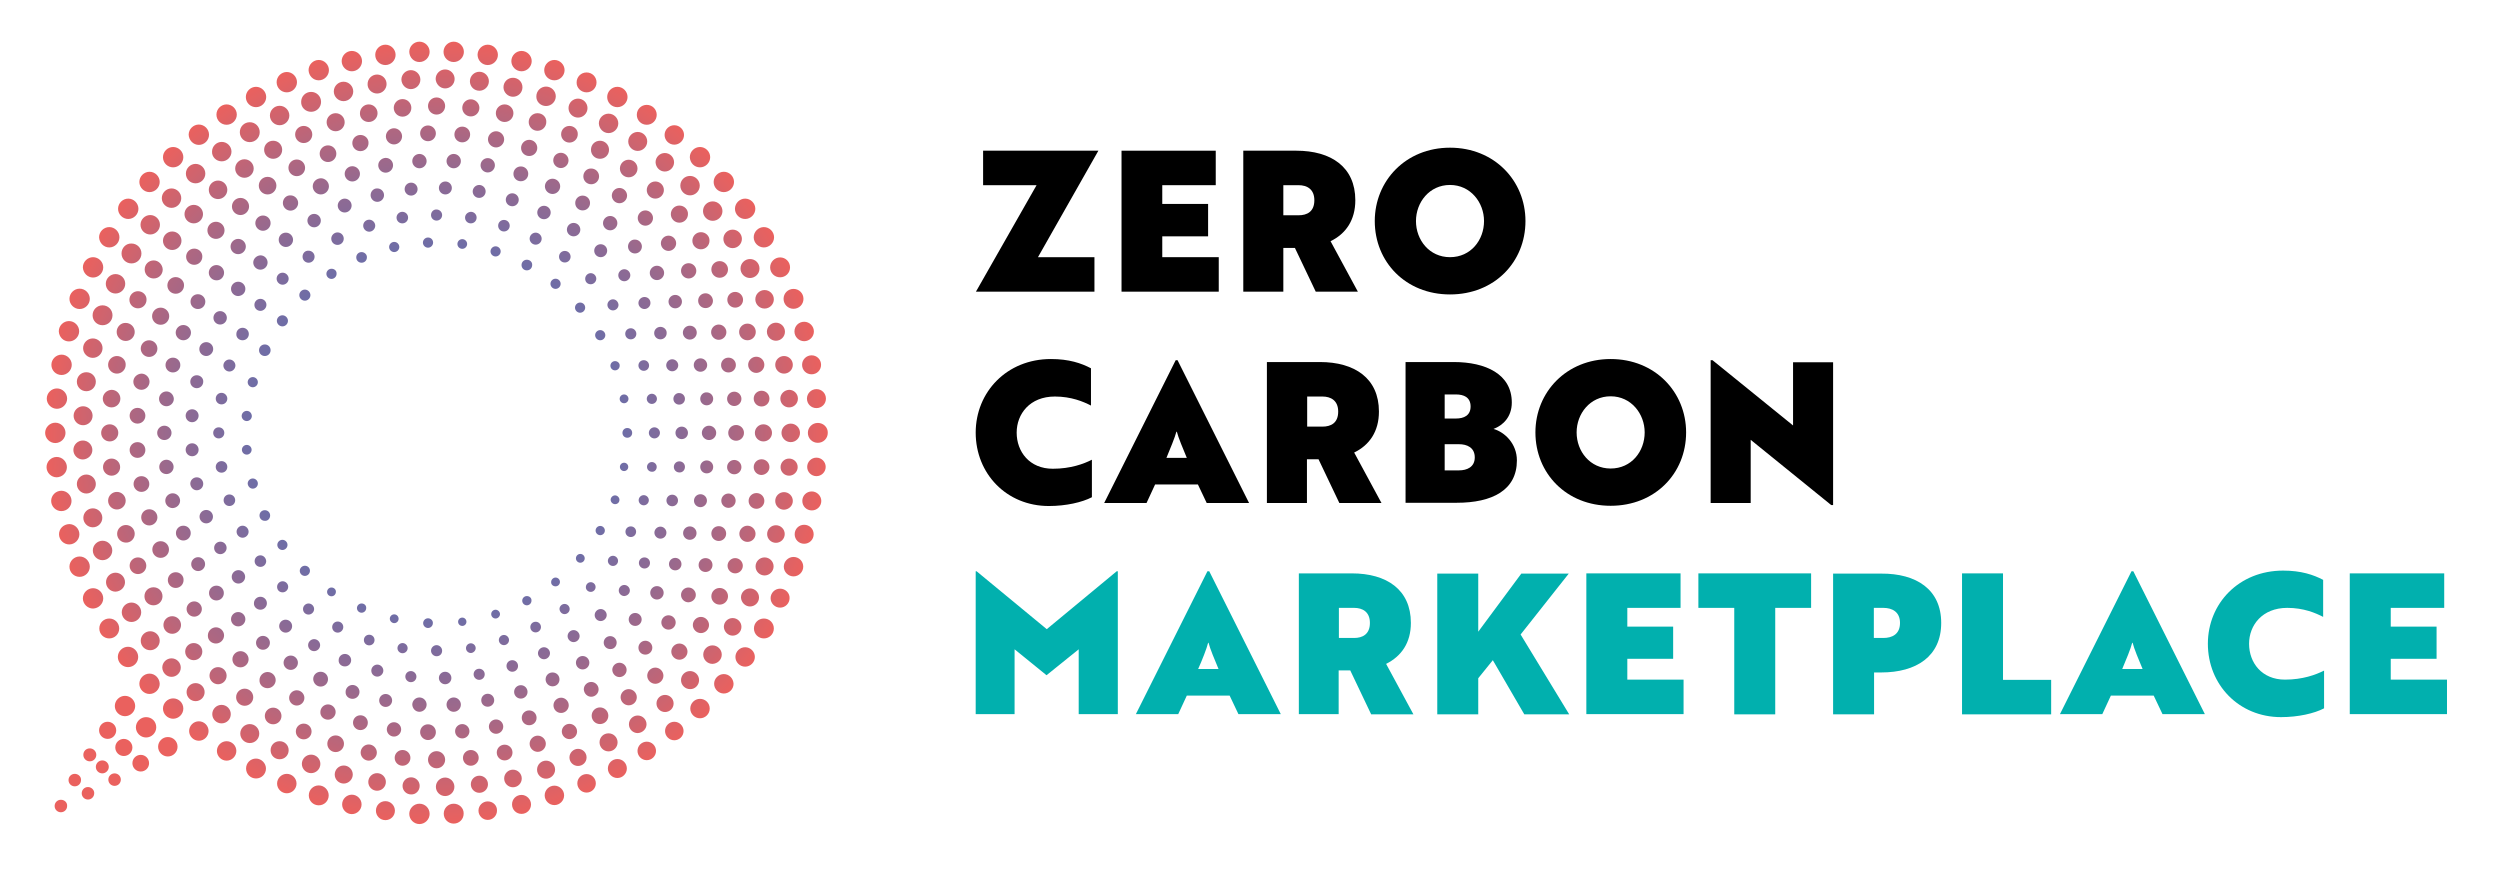 <?xml version="1.0" encoding="utf-8"?>
<!-- Generator: Adobe Illustrator 27.1.1, SVG Export Plug-In . SVG Version: 6.00 Build 0)  -->
<svg version="1.1" id="Layer_1" xmlns="http://www.w3.org/2000/svg" xmlns:xlink="http://www.w3.org/1999/xlink" x="0px" y="0px"
	 viewBox="0 0 1080 381" style="enable-background:new 0 0 1080 381;" xml:space="preserve">
<style type="text/css">
	.st0{fill:#01B0AE;}
	.st1{fill:url(#SVGID_1_);}
</style>
<g>
	<path class="st0" d="M438.3,280.5v28h-16.8v-61.7h0.4l30.3,25l30.2-25h0.5v61.7h-16.9v-28l-13.9,11.2L438.3,280.5z"/>
	<path class="st0" d="M531.2,300.5h-18.5l-3.7,8h-18.3l30.9-61.7h0.8l30.9,61.7H535L531.2,300.5z M517.6,289h8.8
		c-1.5-3.5-3.8-9.1-4.3-11.3h-0.2C521.4,279.9,519.2,285.5,517.6,289z"/>
	<path class="st0" d="M592.3,308.5l-9-18.9h-5v18.9h-17.2v-60.8H584c15,0,25.5,7,25.5,21.4c0,8.6-4.1,14.4-10.7,17.7l11.8,21.8
		H592.3z M578.4,262.6v13h6.6c3.5,0,6.8-1.5,6.8-6.5c0-4.8-3.2-6.5-6.8-6.5H578.4z"/>
	<path class="st0" d="M656.9,274.1l21,34.5h-19.4l-13.6-23.4l-6.3,7.8v15.6h-17.7v-60.8h17.7v25.1l18.6-25.1h20.5L656.9,274.1z"/>
	<path class="st0" d="M685.3,247.7H726v14.9H703v8.1h19.8v13.9H703v9h24.3v14.9h-42V247.7z"/>
	<path class="st0" d="M782.4,247.7v14.9h-15.5v46h-17.7v-46h-15.5v-14.9H782.4z"/>
	<path class="st0" d="M838.6,269.1c0,14.5-10.8,21.4-25.9,21.4h-3.1v18.1h-17.7v-60.8h20.8C827.8,247.7,838.6,254.6,838.6,269.1z
		 M809.5,262.6v13h4.1c3.8,0,7.2-1.6,7.2-6.5c0-4.8-3.4-6.5-7.2-6.5H809.5z"/>
	<path class="st0" d="M847.6,308.5v-60.8h17.7v46h20.8v14.9H847.6z"/>
	<path class="st0" d="M930.4,300.5h-18.5l-3.7,8h-18.3l30.9-61.7h0.8l30.9,61.7h-18.3L930.4,300.5z M916.8,289h8.8
		c-1.5-3.5-3.8-9.1-4.3-11.3h-0.2C920.6,279.9,918.3,285.5,916.8,289z"/>
	<path class="st0" d="M986.3,246.5c7.8,0,13.1,1.8,17.3,4v16c-3.3-1.7-8.4-3.9-15.5-3.9c-10.8,0-16.5,7.5-16.5,15.5
		c0,8.2,5.5,15.5,15.5,15.5c7.7,0,13.3-2.1,16.9-3.9V306c-4.2,2.2-11.2,3.8-18.6,3.8c-18.2,0-31.6-14-31.6-31.7
		C953.8,260.7,967.2,246.5,986.3,246.5z"/>
	<path class="st0" d="M1015.2,247.7h40.7v14.9h-23.1v8.1h19.8v13.9h-19.8v9h24.3v14.9h-42V247.7z"/>
</g>
<g>
	<path d="M448.4,111.1h24.4V126h-51.2l26.2-46h-23.1V65.1h49.8L448.4,111.1z"/>
	<path d="M484.4,65.1h40.8V80h-23.1v8.1h19.8v14h-19.8v9h24.4V126h-42V65.1z"/>
	<path d="M568.4,126l-9-18.9h-5V126h-17.3V65.1h22.9c15,0,25.5,7,25.5,21.4c0,8.6-4.1,14.5-10.7,17.7l11.8,21.8H568.4z M554.4,80v13
		h6.6c3.6,0,6.8-1.5,6.8-6.5c0-4.8-3.2-6.5-6.8-6.5H554.4z"/>
	<path d="M626.4,63.8c19.2,0,32.6,14.3,32.6,31.7c0,17.7-13.4,31.7-32.6,31.7c-19.1,0-32.5-14-32.5-31.7
		C593.9,78.1,607.3,63.8,626.4,63.8z M626.4,111.1c9,0,14.7-7.4,14.7-15.6c0-8-5.8-15.6-14.7-15.6c-8.9,0-14.7,7.5-14.7,15.6
		C611.7,103.7,617.5,111.1,626.4,111.1z"/>
</g>
<g>
	<path d="M454,155.1c7.8,0,13.1,1.8,17.3,4v16.1c-3.3-1.7-8.5-3.9-15.6-3.9c-10.8,0-16.5,7.5-16.5,15.6c0,8.2,5.5,15.6,15.6,15.6
		c7.7,0,13.4-2.1,16.9-3.9v16.2c-4.2,2.2-11.2,3.8-18.6,3.8c-18.3,0-31.6-14-31.6-31.7C421.5,169.4,434.9,155.1,454,155.1z"/>
	<path d="M517.5,209.3H499l-3.7,8h-18.3l30.9-61.7h0.8l30.9,61.7h-18.3L517.5,209.3z M503.9,197.8h8.8c-1.5-3.6-3.8-9.1-4.3-11.3
		h-0.2C507.7,188.6,505.4,194.2,503.9,197.8z"/>
	<path d="M578.6,217.3l-9-18.9h-5v18.9h-17.3v-60.9h22.9c15,0,25.5,7,25.5,21.4c0,8.6-4.1,14.5-10.7,17.7l11.8,21.8H578.6z
		 M564.7,171.3v13h6.6c3.6,0,6.8-1.5,6.8-6.5c0-4.8-3.2-6.5-6.8-6.5H564.7z"/>
	<path d="M607.3,156.4H628c13.8,0,25.1,5.2,25.1,17.5c0,6.3-3.9,9.9-7.9,11.4c4.9,1.4,10.1,6.4,10.1,13.6c0,12.9-10.7,18.3-26,18.3
		h-22.1V156.4z M624.1,170.4v10.4h4.9c3.4,0,6.3-1.3,6.3-5.2c0-4-3-5.2-6.3-5.2H624.1z M624.1,192v11.2h6.2c3.4,0,6.8-1.4,6.8-5.6
		c0-4.3-3.4-5.7-6.8-5.7H624.1z"/>
	<path d="M695.8,155.1c19.2,0,32.6,14.3,32.6,31.7c0,17.7-13.4,31.7-32.6,31.7c-19.1,0-32.5-14-32.5-31.7
		C663.3,169.4,676.7,155.1,695.8,155.1z M695.8,202.4c9,0,14.7-7.4,14.7-15.6c0-8-5.8-15.6-14.7-15.6c-8.9,0-14.7,7.5-14.7,15.6
		C681.1,195,686.9,202.4,695.8,202.4z"/>
	<path d="M756.3,190v27.3h-17.3v-61.7h0.8l34.8,28.2v-27.3h17.3v61.7h-0.8L756.3,190z"/>
</g>
<radialGradient id="SVGID_1_" cx="188.607" cy="187" r="168.984" gradientUnits="userSpaceOnUse">
	<stop  offset="0" style="stop-color:#5470B4"/>
	<stop  offset="7.441086e-02" style="stop-color:#5470B4"/>
	<stop  offset="0.246" style="stop-color:#5670B4"/>
	<stop  offset="0.343" style="stop-color:#5D6FB0"/>
	<stop  offset="0.479" style="stop-color:#6F6DA6"/>
	<stop  offset="0.639" style="stop-color:#8D6A94"/>
	<stop  offset="0.816" style="stop-color:#B7667C"/>
	<stop  offset="1" style="stop-color:#EA615E"/>
</radialGradient>
<path class="st1" d="M57.2,322.9c0,2.1-1.7,3.7-3.7,3.7c-2.1,0-3.7-1.7-3.7-3.7c0-2.1,1.7-3.7,3.7-3.7
	C55.5,319.2,57.2,320.9,57.2,322.9z M122.2,87.7c0,1.8,1.5,3.3,3.3,3.3c1.8,0,3.3-1.5,3.3-3.3c0-1.8-1.5-3.3-3.3-3.3
	C123.7,84.3,122.2,85.8,122.2,87.7z M120.4,103.6c0,1.7,1.4,3.1,3.1,3.1c1.7,0,3.1-1.4,3.1-3.1c0-1.7-1.4-3.1-3.1-3.1
	C121.7,100.5,120.4,101.9,120.4,103.6z M122,141c1.3,0,2.4-1.1,2.4-2.4c0-1.3-1.1-2.4-2.4-2.4c-1.3,0-2.4,1.1-2.4,2.4
	C119.6,139.9,120.7,141,122,141z M119.5,120.4c0,1.4,1.2,2.6,2.6,2.6c1.4,0,2.6-1.2,2.6-2.6c0-1.4-1.2-2.6-2.6-2.6
	C120.6,117.8,119.5,119,119.5,120.4z M122,233.2c-1.2,0-2.2,1-2.2,2.2c0,1.2,1,2.2,2.2,2.2c1.2,0,2.2-1,2.2-2.2
	C124.2,234.2,123.2,233.2,122,233.2z M122.1,255.9c1.3,0,2.4-1.1,2.4-2.4c0-1.3-1.1-2.4-2.4-2.4c-1.3,0-2.4,1.1-2.4,2.4
	C119.7,254.9,120.7,255.9,122.1,255.9z M141.7,62.8c-2,0-3.6,1.6-3.6,3.6c0,2,1.6,3.6,3.6,3.6c2,0,3.6-1.6,3.6-3.6
	C145.3,64.4,143.7,62.8,141.7,62.8z M135.1,80.5c0,1.9,1.6,3.5,3.5,3.5c1.9,0,3.5-1.6,3.5-3.5c0-1.9-1.6-3.5-3.5-3.5
	C136.6,77.1,135.1,78.6,135.1,80.5z M130.7,110.9c0,1.5,1.2,2.6,2.6,2.6c1.5,0,2.6-1.2,2.6-2.6c0-1.5-1.2-2.6-2.6-2.6
	C131.8,108.2,130.7,109.4,130.7,110.9z M132.8,95.3c0,1.6,1.3,2.9,2.9,2.9c1.6,0,2.9-1.3,2.9-2.9c0-1.6-1.3-2.9-2.9-2.9
	C134.1,92.4,132.8,93.7,132.8,95.3z M131.7,244.4c-1.2,0-2.2,1-2.2,2.2c0,1.2,1,2.2,2.2,2.2c1.2,0,2.2-1,2.2-2.2
	C133.9,245.3,132.9,244.4,131.7,244.4z M131.7,125.1c-1.3,0-2.4,1.1-2.4,2.4c0,1.3,1.1,2.4,2.4,2.4c1.3,0,2.4-1.1,2.4-2.4
	C134.1,126.2,133,125.1,131.7,125.1z M128.2,68.9c-2,0-3.6,1.6-3.6,3.6c0,2,1.6,3.6,3.6,3.6c2,0,3.6-1.6,3.6-3.6
	C131.8,70.5,130.2,68.9,128.2,68.9z M155.7,315.4c1.8,0,3.2-1.4,3.2-3.2c0-1.8-1.4-3.2-3.2-3.2c-1.8,0-3.2,1.4-3.2,3.2
	C152.5,313.9,153.9,315.4,155.7,315.4z M152.3,301.9c1.7,0,3-1.4,3-3c0-1.7-1.4-3-3-3c-1.7,0-3,1.4-3,3
	C149.2,300.6,150.6,301.9,152.3,301.9z M149,287.9c1.5,0,2.7-1.2,2.7-2.7c0-1.5-1.2-2.7-2.7-2.7c-1.5,0-2.7,1.2-2.7,2.7
	C146.2,286.7,147.4,287.9,149,287.9z M163,292.3c1.4,0,2.6-1.2,2.6-2.6c0-1.4-1.2-2.6-2.6-2.6c-1.4,0-2.6,1.2-2.6,2.6
	C160.4,291.2,161.6,292.3,163,292.3z M123.4,273.3c1.6,0,2.8-1.3,2.8-2.8c0-1.6-1.3-2.8-2.8-2.8c-1.6,0-2.8,1.3-2.8,2.8
	C120.6,272,121.9,273.3,123.4,273.3z M161.8,276.5c0-1.3-1-2.3-2.3-2.3c-1.3,0-2.3,1-2.3,2.3c0,1.3,1,2.3,2.3,2.3
	C160.8,278.8,161.8,277.8,161.8,276.5z M148.3,270.9c0-1.4-1.1-2.4-2.4-2.4c-1.4,0-2.4,1.1-2.4,2.4c0,1.4,1.1,2.4,2.4,2.4
	C147.2,273.3,148.3,272.2,148.3,270.9z M128.2,304.8c1.8,0,3.3-1.5,3.3-3.3c0-1.8-1.5-3.3-3.3-3.3c-1.8,0-3.3,1.5-3.3,3.3
	C124.9,303.3,126.4,304.8,128.2,304.8z M125.6,289.4c1.7,0,3.1-1.4,3.1-3.1c0-1.7-1.4-3.1-3.1-3.1c-1.7,0-3.1,1.4-3.1,3.1
	C122.5,288,123.9,289.4,125.6,289.4z M135.7,281.3c1.4,0,2.6-1.2,2.6-2.6c0-1.4-1.2-2.6-2.6-2.6c-1.4,0-2.6,1.2-2.6,2.6
	C133.1,280.1,134.2,281.3,135.7,281.3z M138.5,296.6c1.8,0,3.2-1.4,3.2-3.2c0-1.8-1.4-3.2-3.2-3.2c-1.8,0-3.2,1.4-3.2,3.2
	C135.4,295.2,136.8,296.6,138.5,296.6z M133.3,265.5c1.3,0,2.4-1.1,2.4-2.4c0-1.3-1.1-2.4-2.4-2.4c-1.3,0-2.4,1.1-2.4,2.4
	C130.9,264.5,132,265.5,133.3,265.5z M141.7,310.9c1.8,0,3.3-1.5,3.3-3.3c0-1.8-1.5-3.3-3.3-3.3c-1.8,0-3.3,1.5-3.3,3.3
	C138.3,309.4,139.8,310.9,141.7,310.9z M184.9,54.2c-1.9,0-3.4,1.5-3.4,3.4c0,1.9,1.5,3.4,3.4,3.4c1.9,0,3.4-1.5,3.4-3.4
	C188.3,55.8,186.8,54.2,184.9,54.2z M184.9,267.1c-1.2,0-2.1,1-2.1,2.1c0,1.2,1,2.1,2.1,2.1c1.2,0,2.1-1,2.1-2.1
	C187.1,268.1,186.1,267.1,184.9,267.1z M184.9,102.6c-1.2,0-2.2,1-2.2,2.2c0,1.2,1,2.2,2.2,2.2s2.2-1,2.2-2.2
	C187.1,103.5,186.1,102.6,184.9,102.6z M200.9,94c0,1.4,1.1,2.5,2.5,2.5c1.4,0,2.5-1.1,2.5-2.5c0-1.4-1.1-2.5-2.5-2.5
	C202,91.6,200.9,92.7,200.9,94z M171.3,94c0,1.4,1.1,2.5,2.5,2.5c1.4,0,2.5-1.1,2.5-2.5c0-1.4-1.1-2.5-2.5-2.5
	C172.5,91.5,171.3,92.6,171.3,94z M170.3,104.5c-1.2,0-2.2,1-2.2,2.2c0,1.2,1,2.2,2.2,2.2c1.2,0,2.2-1,2.2-2.2
	C172.5,105.5,171.5,104.5,170.3,104.5z M174.8,81.7c0,1.5,1.2,2.8,2.8,2.8c1.5,0,2.8-1.2,2.8-2.8c0-1.5-1.2-2.8-2.8-2.8
	C176,78.9,174.8,80.2,174.8,81.7z M199.7,266.8c-1,0-1.8,0.8-1.8,1.8c0,1,0.8,1.8,1.8,1.8c1,0,1.8-0.8,1.8-1.8
	C201.5,267.6,200.7,266.8,199.7,266.8z M186.2,92.9c0,1.4,1.1,2.4,2.4,2.4c1.4,0,2.4-1.1,2.4-2.4s-1.1-2.4-2.4-2.4
	C187.3,90.4,186.2,91.5,186.2,92.9z M199.7,103.3c-1.2,0-2.1,1-2.1,2.1c0,1.2,1,2.1,2.1,2.1c1.2,0,2.1-1,2.1-2.1
	C201.8,104.2,200.8,103.3,199.7,103.3z M199.7,54.7c-1.9,0-3.4,1.5-3.4,3.4c0,1.9,1.5,3.4,3.4,3.4c1.9,0,3.4-1.5,3.4-3.4
	C203.1,56.2,201.6,54.7,199.7,54.7z M192.9,69.6c0,1.7,1.4,3.1,3.1,3.1c1.7,0,3.1-1.4,3.1-3.1c0-1.7-1.4-3.1-3.1-3.1
	C194.3,66.5,192.9,67.9,192.9,69.6z M143.2,253.8c-1.1,0-1.9,0.9-1.9,1.9c0,1.1,0.9,1.9,1.9,1.9c1.1,0,1.9-0.9,1.9-1.9
	C145.2,254.7,144.3,253.8,143.2,253.8z M189.6,81.2c0,1.5,1.2,2.8,2.8,2.8c1.5,0,2.8-1.2,2.8-2.8c0-1.5-1.2-2.8-2.8-2.8
	C190.8,78.4,189.6,79.7,189.6,81.2z M145.9,88.8c0,1.7,1.4,3,3,3c1.7,0,3-1.4,3-3c0-1.7-1.4-3-3-3C147.3,85.8,145.9,87.2,145.9,88.8
	z M148.9,75.1c0,1.8,1.5,3.3,3.3,3.3c1.8,0,3.3-1.5,3.3-3.3c0-1.8-1.5-3.3-3.3-3.3C150.4,71.8,148.9,73.3,148.9,75.1z M155.7,58.3
	c-2,0-3.5,1.6-3.5,3.5c0,2,1.6,3.5,3.5,3.5c2,0,3.5-1.6,3.5-3.5C159.3,59.9,157.7,58.3,155.7,58.3z M143.2,116.1
	c-1.2,0-2.2,1-2.2,2.2c0,1.2,1,2.2,2.2,2.2c1.2,0,2.2-1,2.2-2.2C145.5,117,144.5,116.1,143.2,116.1z M143.1,103.1
	c0,1.5,1.2,2.7,2.7,2.7c1.5,0,2.7-1.2,2.7-2.7c0-1.5-1.2-2.7-2.7-2.7C144.4,100.4,143.1,101.6,143.1,103.1z M156.2,260.7
	c-1.1,0-2,0.9-2,2c0,1.1,0.9,2,2,2c1.1,0,2-0.9,2-2C158.3,261.6,157.4,260.7,156.2,260.7z M156.9,97.5c0,1.4,1.2,2.6,2.6,2.6
	c1.4,0,2.6-1.2,2.6-2.6c0-1.4-1.2-2.6-2.6-2.6C158.1,94.9,156.9,96,156.9,97.5z M163.4,71.4c0,1.7,1.4,3.2,3.2,3.2
	c1.7,0,3.2-1.4,3.2-3.2s-1.4-3.2-3.2-3.2C164.8,68.3,163.4,69.7,163.4,71.4z M156.2,108.9c-1.3,0-2.3,1-2.3,2.3c0,1.3,1,2.3,2.3,2.3
	c1.3,0,2.3-1,2.3-2.3C158.6,110,157.5,108.9,156.2,108.9z M170.2,55.4c-1.9,0-3.5,1.6-3.5,3.5s1.6,3.5,3.5,3.5
	c1.9,0,3.5-1.6,3.5-3.5S172.1,55.4,170.2,55.4z M170.3,265.4c-1.1,0-1.9,0.9-1.9,1.9s0.9,1.9,1.9,1.9c1.1,0,1.9-0.9,1.9-1.9
	S171.4,265.4,170.3,265.4z M160.1,84.3c0,1.6,1.3,2.9,2.9,2.9c1.6,0,2.9-1.3,2.9-2.9c0-1.6-1.3-2.9-2.9-2.9
	C161.4,81.3,160.1,82.7,160.1,84.3z M178.1,69.6c0,1.7,1.4,3.1,3.1,3.1c1.7,0,3.1-1.4,3.1-3.1c0-1.7-1.4-3.1-3.1-3.1
	C179.5,66.5,178.1,67.9,178.1,69.6z M302.8,273.5c1.9,0,3.5-1.6,3.5-3.5c0-1.9-1.6-3.5-3.5-3.5c-1.9,0-3.5,1.6-3.5,3.5
	C299.3,271.9,300.9,273.5,302.8,273.5z M316.5,274.6c2.1,0,3.8-1.7,3.8-3.8c0-2.1-1.7-3.8-3.8-3.8c-2.1,0-3.8,1.7-3.8,3.8
	C312.8,272.9,314.5,274.6,316.5,274.6z M307.8,244.1c0-1.7-1.3-3-3-3c-1.7,0-3,1.3-3,3c0,1.7,1.3,3,3,3
	C306.4,247.1,307.8,245.8,307.8,244.1z M310.9,261.2c2,0,3.6-1.6,3.6-3.6c0-2-1.6-3.6-3.6-3.6c-2,0-3.6,1.6-3.6,3.6
	C307.3,259.6,308.9,261.2,310.9,261.2z M324,262c2.1,0,3.9-1.7,3.9-3.9c0-2.1-1.7-3.9-3.9-3.9c-2.1,0-3.9,1.7-3.9,3.9
	C320.2,260.2,321.9,262,324,262z M334.2,244.7c0-2.2-1.8-3.9-3.9-3.9c-2.2,0-3.9,1.8-3.9,3.9c0,2.2,1.8,3.9,3.9,3.9
	C332.4,248.6,334.2,246.8,334.2,244.7z M288.8,272c1.7,0,3.1-1.4,3.1-3.1s-1.4-3.1-3.1-3.1c-1.7,0-3.1,1.4-3.1,3.1
	S287.1,272,288.8,272z M300.6,257c0-1.7-1.4-3.2-3.2-3.2c-1.7,0-3.2,1.4-3.2,3.2c0,1.7,1.4,3.2,3.2,3.2
	C299.2,260.1,300.6,258.7,300.6,257z M283.1,295.4c1.9,0,3.5-1.6,3.5-3.5c0-1.9-1.6-3.5-3.5-3.5c-1.9,0-3.5,1.6-3.5,3.5
	C279.6,293.8,281.2,295.4,283.1,295.4z M274.4,270.4c1.6,0,2.8-1.3,2.8-2.8c0-1.6-1.3-2.8-2.8-2.8c-1.6,0-2.8,1.3-2.8,2.8
	C271.6,269.1,272.8,270.4,274.4,270.4z M278.8,282.8c1.7,0,3-1.4,3-3c0-1.7-1.4-3-3-3c-1.7,0-3,1.4-3,3
	C275.8,281.5,277.1,282.8,278.8,282.8z M272.1,255.1c0-1.3-1.1-2.4-2.4-2.4c-1.3,0-2.4,1.1-2.4,2.4c0,1.3,1.1,2.4,2.4,2.4
	C271,257.4,272.1,256.4,272.1,255.1z M339,230.7c0-2.1-1.7-3.8-3.8-3.8c-2.1,0-3.8,1.7-3.8,3.8c0,2.1,1.7,3.8,3.8,3.8
	C337.3,234.5,339,232.8,339,230.7z M293.5,285c1.9,0,3.5-1.6,3.5-3.5c0-1.9-1.6-3.5-3.5-3.5c-1.9,0-3.5,1.6-3.5,3.5
	C290,283.4,291.6,285,293.5,285z M302.4,72.3c2.4,0,4.4-2,4.4-4.4c0-2.4-2-4.4-4.4-4.4c-2.4,0-4.4,2-4.4,4.4
	C298.1,70.4,300,72.3,302.4,72.3z M312.7,83c2.4,0,4.4-2,4.4-4.4s-2-4.4-4.4-4.4c-2.4,0-4.4,2-4.4,4.4S310.2,83,312.7,83z
	 M303.7,91.2c0,2.3,1.9,4.2,4.2,4.2c2.3,0,4.2-1.9,4.2-4.2c0-2.3-1.9-4.2-4.2-4.2C305.5,87,303.7,88.9,303.7,91.2z M342.5,216.4
	c0-2.1-1.7-3.8-3.8-3.8c-2.1,0-3.8,1.7-3.8,3.8c0,2.1,1.7,3.8,3.8,3.8C340.8,220.1,342.5,218.5,342.5,216.4z M291.3,62.5
	c2.3,0,4.2-1.9,4.2-4.2c0-2.3-1.9-4.2-4.2-4.2c-2.3,0-4.2,1.9-4.2,4.2C287.1,60.6,289,62.5,291.3,62.5z M287.2,74.1c2.2,0,4-1.8,4-4
	c0-2.2-1.8-4-4-4s-4,1.8-4,4C283.3,72.3,285,74.1,287.2,74.1z M293.9,80.2c0,2.3,1.9,4.2,4.2,4.2c2.3,0,4.2-1.9,4.2-4.2
	c0-2.3-1.9-4.2-4.2-4.2C295.7,76,293.9,77.9,293.9,80.2z M170.2,318.2c1.7,0,3.1-1.4,3.1-3.1c0-1.7-1.4-3.1-3.1-3.1
	c-1.7,0-3.1,1.4-3.1,3.1C167.1,316.8,168.5,318.2,170.2,318.2z M344.6,201.8c0-2.1-1.7-3.7-3.7-3.7c-2.1,0-3.7,1.7-3.7,3.7
	c0,2.1,1.7,3.7,3.7,3.7C342.9,205.5,344.6,203.8,344.6,201.8z M338.5,129.1c0,2.4,1.9,4.3,4.3,4.3c2.4,0,4.3-1.9,4.3-4.3
	c0-2.4-1.9-4.3-4.3-4.3C340.4,124.8,338.5,126.7,338.5,129.1z M341.6,183c-2.2,0-4,1.8-4,4c0,2.2,1.8,4,4,4s4-1.8,4-4
	C345.6,184.8,343.8,183,341.6,183z M332.7,115.5c0,2.4,1.9,4.3,4.3,4.3c2.4,0,4.3-1.9,4.3-4.3c0-2.4-1.9-4.3-4.3-4.3
	C334.6,111.2,332.7,113.2,332.7,115.5z M330,106.9c2.4,0,4.4-2,4.4-4.4c0-2.4-2-4.4-4.4-4.4c-2.4,0-4.4,2-4.4,4.4
	C325.6,104.9,327.6,106.9,330,106.9z M321.9,94.6c2.4,0,4.4-2,4.4-4.4c0-2.4-2-4.4-4.4-4.4c-2.4,0-4.4,2-4.4,4.4
	C317.5,92.6,319.5,94.6,321.9,94.6z M205.5,280c0-1.2-1-2.1-2.1-2.1c-1.2,0-2.1,1-2.1,2.1c0,1.2,1,2.1,2.1,2.1
	C204.5,282.1,205.5,281.1,205.5,280z M207,293.7c1.4,0,2.4-1.1,2.4-2.4c0-1.4-1.1-2.4-2.4-2.4c-1.4,0-2.4,1.1-2.4,2.4
	C204.6,292.6,205.7,293.7,207,293.7z M199.7,319c1.7,0,3.1-1.4,3.1-3.1c0-1.7-1.4-3.1-3.1-3.1c-1.7,0-3.1,1.4-3.1,3.1
	C196.6,317.6,198,319,199.7,319z M214.3,317c1.7,0,3.1-1.4,3.1-3.1c0-1.7-1.4-3.1-3.1-3.1c-1.7,0-3.1,1.4-3.1,3.1
	C211.2,315.6,212.6,317,214.3,317z M196,307.5c1.7,0,3.1-1.4,3.1-3.1c0-1.7-1.4-3.1-3.1-3.1c-1.7,0-3.1,1.4-3.1,3.1
	C192.9,306.1,194.3,307.5,196,307.5z M210.7,305.3c1.5,0,2.8-1.2,2.8-2.8c0-1.5-1.2-2.8-2.8-2.8c-1.5,0-2.8,1.2-2.8,2.8
	C207.9,304.1,209.1,305.3,210.7,305.3z M184.9,319.7c1.9,0,3.4-1.5,3.4-3.4c0-1.9-1.5-3.4-3.4-3.4c-1.9,0-3.4,1.5-3.4,3.4
	C181.5,318.2,183.1,319.7,184.9,319.7z M177.5,294.7c1.4,0,2.4-1.1,2.4-2.4s-1.1-2.4-2.4-2.4c-1.4,0-2.4,1.1-2.4,2.4
	S176.2,294.7,177.5,294.7z M176.1,280c0-1.2-1-2.2-2.2-2.2c-1.2,0-2.2,1-2.2,2.2c0,1.2,1,2.2,2.2,2.2
	C175.1,282.2,176.1,281.2,176.1,280z M192.3,295.6c1.5,0,2.7-1.2,2.7-2.7c0-1.5-1.2-2.7-2.7-2.7c-1.5,0-2.7,1.2-2.7,2.7
	C189.6,294.3,190.8,295.6,192.3,295.6z M181.2,307.5c1.7,0,3.1-1.4,3.1-3.1c0-1.7-1.4-3.1-3.1-3.1c-1.7,0-3.1,1.4-3.1,3.1
	C178.2,306.1,179.5,307.5,181.2,307.5z M191,281.1c0-1.3-1.1-2.4-2.4-2.4c-1.3,0-2.4,1.1-2.4,2.4c0,1.3,1.1,2.4,2.4,2.4
	C190,283.5,191,282.5,191,281.1z M219.9,276.5c0-1.2-1-2.2-2.2-2.2c-1.2,0-2.2,1-2.2,2.2c0,1.2,1,2.2,2.2,2.2
	C218.9,278.7,219.9,277.7,219.9,276.5z M266.4,277.6c0-1.6-1.3-2.8-2.8-2.8c-1.6,0-2.8,1.3-2.8,2.8c0,1.6,1.3,2.8,2.8,2.8
	C265.2,280.5,266.4,279.2,266.4,277.6z M242.4,308c1.8,0,3.3-1.5,3.3-3.3c0-1.8-1.5-3.3-3.3-3.3c-1.8,0-3.3,1.5-3.3,3.3
	C239.1,306.5,240.5,308,242.4,308z M221.3,290.2c1.4,0,2.5-1.1,2.5-2.5c0-1.4-1.1-2.5-2.5-2.5c-1.4,0-2.5,1.1-2.5,2.5
	C218.8,289.1,220,290.2,221.3,290.2z M246,319.3c1.8,0,3.3-1.5,3.3-3.3c0-1.8-1.5-3.3-3.3-3.3c-1.8,0-3.3,1.5-3.3,3.3
	C242.7,317.8,244.2,319.3,246,319.3z M251.7,289.2c1.6,0,2.9-1.3,2.9-2.9c0-1.6-1.3-2.9-2.9-2.9c-1.6,0-2.9,1.3-2.9,2.9
	C248.8,287.9,250.1,289.2,251.7,289.2z M267.6,292.5c1.7,0,3.1-1.4,3.1-3.1c0-1.7-1.4-3.1-3.1-3.1c-1.7,0-3.1,1.4-3.1,3.1
	C264.6,291.2,266,292.5,267.6,292.5z M259.2,312.8c2,0,3.6-1.6,3.6-3.6c0-2-1.6-3.6-3.6-3.6c-2,0-3.6,1.6-3.6,3.6
	C255.6,311.2,257.2,312.8,259.2,312.8z M255.4,301c1.7,0,3.2-1.4,3.2-3.2c0-1.7-1.4-3.2-3.2-3.2c-1.7,0-3.2,1.4-3.2,3.2
	C252.3,299.6,253.7,301,255.4,301z M238.7,296.5c1.7,0,3-1.3,3-3c0-1.7-1.3-3-3-3c-1.7,0-3,1.3-3,3
	C235.7,295.1,237,296.5,238.7,296.5z M225,301.8c1.6,0,2.9-1.3,2.9-2.9c0-1.6-1.3-2.9-2.9-2.9c-1.6,0-2.9,1.3-2.9,2.9
	C222.1,300.5,223.4,301.8,225,301.8z M228.6,313.3c1.8,0,3.2-1.4,3.2-3.2c0-1.8-1.4-3.2-3.2-3.2c-1.8,0-3.2,1.4-3.2,3.2
	C225.4,311.9,226.8,313.3,228.6,313.3z M235,284.8c1.4,0,2.6-1.2,2.6-2.6c0-1.4-1.2-2.6-2.6-2.6c-1.4,0-2.6,1.2-2.6,2.6
	C232.4,283.6,233.6,284.8,235,284.8z M233.7,270.9c0-1.3-1-2.3-2.3-2.3s-2.3,1-2.3,2.3c0,1.3,1,2.3,2.3,2.3S233.7,272.1,233.7,270.9
	z M290.4,218.7c1.4,0,2.5-1.1,2.5-2.5c0-1.4-1.1-2.5-2.5-2.5c-1.4,0-2.5,1.1-2.5,2.5C287.9,217.6,289,218.7,290.4,218.7z
	 M279.4,53.9c2.4,0,4.3-1.9,4.3-4.3s-1.9-4.3-4.3-4.3c-2.4,0-4.3,1.9-4.3,4.3S277,53.9,279.4,53.9z M287.9,230.1
	c0-1.4-1.2-2.6-2.6-2.6c-1.4,0-2.6,1.2-2.6,2.6c0,1.4,1.2,2.6,2.6,2.6C286.8,232.7,287.9,231.5,287.9,230.1z M291.7,246.4
	c1.5,0,2.7-1.2,2.7-2.7c0-1.5-1.2-2.7-2.7-2.7c-1.5,0-2.7,1.2-2.7,2.7C289,245.2,290.2,246.4,291.7,246.4z M295.9,201.7
	c0-1.4-1.1-2.4-2.4-2.4c-1.4,0-2.4,1.1-2.4,2.4c0,1.4,1.1,2.4,2.4,2.4C294.8,204.2,295.9,203.1,295.9,201.7z M298,233.2
	c1.6,0,2.9-1.3,2.9-2.9c0-1.6-1.3-2.9-2.9-2.9c-1.6,0-2.9,1.3-2.9,2.9C295.1,231.9,296.4,233.2,298,233.2z M283.8,259
	c1.6,0,2.9-1.3,2.9-2.9c0-1.6-1.3-2.9-2.9-2.9c-1.6,0-2.9,1.3-2.9,2.9C280.9,257.7,282.2,259,283.8,259z M278.1,160.2
	c1.3,0,2.3-1,2.3-2.3c0-1.3-1-2.3-2.3-2.3c-1.3,0-2.3,1-2.3,2.3C275.8,159.2,276.9,160.2,278.1,160.2z M283.7,201.7
	c0-1.2-1-2.1-2.1-2.1c-1.2,0-2.1,1-2.1,2.1c0,1.2,1,2.1,2.1,2.1C282.8,203.9,283.7,202.9,283.7,201.7z M278.4,128.3
	c-1.4,0-2.6,1.2-2.6,2.6c0,1.4,1.2,2.6,2.6,2.6c1.4,0,2.6-1.2,2.6-2.6C281,129.4,279.9,128.3,278.4,128.3z M283.8,114.8
	c-1.7,0-3.1,1.4-3.1,3.1c0,1.7,1.4,3.1,3.1,3.1c1.7,0,3.1-1.4,3.1-3.1C286.9,116.2,285.5,114.8,283.8,114.8z M305.4,216.3
	c0-1.6-1.3-2.8-2.8-2.8c-1.6,0-2.8,1.3-2.8,2.8c0,1.6,1.3,2.8,2.8,2.8C304.1,219.1,305.4,217.8,305.4,216.3z M278.4,245.6
	c1.4,0,2.4-1.1,2.4-2.4c0-1.4-1.1-2.4-2.4-2.4c-1.4,0-2.4,1.1-2.4,2.4C276,244.5,277.1,245.6,278.4,245.6z M278.1,218.3
	c1.2,0,2.2-1,2.2-2.2c0-1.2-1-2.2-2.2-2.2c-1.2,0-2.2,1-2.2,2.2C275.9,217.3,276.9,218.3,278.1,218.3z M307.3,116.4
	c0,2,1.6,3.6,3.6,3.6c2,0,3.6-1.6,3.6-3.6c0-2-1.6-3.6-3.6-3.6C308.9,112.8,307.3,114.4,307.3,116.4z M304.8,126.7
	c-1.8,0-3.2,1.4-3.2,3.2c0,1.8,1.4,3.2,3.2,3.2c1.8,0,3.2-1.4,3.2-3.2C307.9,128.1,306.5,126.7,304.8,126.7z M324,111.9
	c-2.2,0-4.1,1.8-4.1,4.1c0,2.2,1.8,4.1,4.1,4.1c2.2,0,4.1-1.8,4.1-4.1C328.1,113.7,326.3,111.9,324,111.9z M333.5,187
	c0-2.1-1.7-3.7-3.7-3.7c-2.1,0-3.7,1.7-3.7,3.7c0,2.1,1.7,3.7,3.7,3.7C331.8,190.7,333.5,189.1,333.5,187z M283.8,172.3
	c0-1.2-1-2.2-2.2-2.2c-1.2,0-2.2,1-2.2,2.2c0,1.2,1,2.2,2.2,2.2C282.8,174.5,283.8,173.5,283.8,172.3z M332.4,201.8
	c0-1.9-1.5-3.4-3.4-3.4c-1.9,0-3.4,1.5-3.4,3.4c0,1.9,1.5,3.4,3.4,3.4C330.9,205.1,332.4,203.6,332.4,201.8z M316.5,99.2
	c-2.2,0-4,1.8-4,4c0,2.2,1.8,4,4,4c2.2,0,4-1.8,4-4C320.5,101,318.7,99.2,316.5,99.2z M326.4,230.6c0-1.9-1.6-3.5-3.5-3.5
	c-1.9,0-3.5,1.6-3.5,3.5c0,1.9,1.6,3.5,3.5,3.5C324.8,234.1,326.4,232.6,326.4,230.6z M330.2,216.4c0-1.9-1.5-3.4-3.4-3.4
	c-1.9,0-3.4,1.5-3.4,3.4c0,1.9,1.5,3.4,3.4,3.4C328.6,219.8,330.2,218.3,330.2,216.4z M310.5,233.7c1.8,0,3.2-1.4,3.2-3.2
	c0-1.8-1.4-3.2-3.2-3.2s-3.2,1.4-3.2,3.2C307.3,232.3,308.7,233.7,310.5,233.7z M317.8,216.3c0-1.7-1.4-3.1-3.1-3.1
	c-1.7,0-3.1,1.4-3.1,3.1c0,1.7,1.4,3.1,3.1,3.1C316.4,219.4,317.8,218,317.8,216.3z M308.1,201.7c0-1.5-1.2-2.8-2.8-2.8
	c-1.5,0-2.8,1.2-2.8,2.8c0,1.5,1.2,2.8,2.8,2.8C306.9,204.5,308.1,203.3,308.1,201.7z M317.6,247.7c1.8,0,3.3-1.5,3.3-3.3
	c0-1.8-1.5-3.3-3.3-3.3c-1.8,0-3.3,1.5-3.3,3.3C314.3,246.2,315.8,247.7,317.6,247.7z M330.3,125.3c-2.2,0-4,1.8-4,4
	c0,2.2,1.8,4,4,4s4-1.8,4-4C334.3,127.1,332.5,125.3,330.3,125.3z M325.6,172.2c0,1.9,1.5,3.4,3.4,3.4c1.9,0,3.4-1.5,3.4-3.4
	c0-1.9-1.5-3.4-3.4-3.4C327.1,168.8,325.6,170.3,325.6,172.2z M322.9,139.8c-2,0-3.6,1.6-3.6,3.6c0,2,1.6,3.6,3.6,3.6
	c2,0,3.6-1.6,3.6-3.6C326.5,141.4,324.9,139.8,322.9,139.8z M317.2,175.4c1.7,0,3.1-1.4,3.1-3.1c0-1.7-1.4-3.1-3.1-3.1
	c-1.7,0-3.1,1.4-3.1,3.1C314.1,174,315.5,175.4,317.2,175.4z M314.1,201.8c0,1.7,1.4,3.1,3.1,3.1c1.7,0,3.1-1.4,3.1-3.1
	c0-1.7-1.4-3.1-3.1-3.1C315.5,198.7,314.1,200.1,314.1,201.8z M335.2,139.4c-2.2,0-3.9,1.8-3.9,3.9c0,2.2,1.8,3.9,3.9,3.9
	c2.2,0,3.9-1.8,3.9-3.9C339.1,141.1,337.3,139.4,335.2,139.4z M321.4,187c0-1.9-1.5-3.4-3.4-3.4c-1.9,0-3.4,1.5-3.4,3.4
	c0,1.9,1.5,3.4,3.4,3.4C319.9,190.4,321.4,188.9,321.4,187z M326.7,154.1c-1.9,0-3.5,1.6-3.5,3.5c0,1.9,1.6,3.5,3.5,3.5
	c1.9,0,3.5-1.6,3.5-3.5C330.2,155.7,328.7,154.1,326.7,154.1z M353.3,182.7c-2.4,0-4.3,1.9-4.3,4.3c0,2.4,1.9,4.3,4.3,4.3
	c2.4,0,4.3-1.9,4.3-4.3C357.7,184.6,355.7,182.7,353.3,182.7z M348.6,172.2c0,2.3,1.8,4.1,4.1,4.1c2.3,0,4.1-1.8,4.1-4.1
	c0-2.3-1.8-4.1-4.1-4.1C350.4,168.1,348.6,170,348.6,172.2z M337.1,172.2c0,2.1,1.7,3.8,3.8,3.8c2.1,0,3.8-1.7,3.8-3.8
	c0-2.1-1.7-3.8-3.8-3.8C338.8,168.5,337.1,170.2,337.1,172.2z M346.5,157.6c0,2.3,1.8,4.1,4.1,4.1c2.3,0,4.1-1.8,4.1-4.1
	c0-2.3-1.8-4.1-4.1-4.1C348.4,153.5,346.5,155.3,346.5,157.6z M338.7,153.8c-2.1,0-3.8,1.7-3.8,3.8c0,2.1,1.7,3.8,3.8,3.8
	c2.1,0,3.8-1.7,3.8-3.8C342.5,155.5,340.8,153.8,338.7,153.8z M343.2,143.2c0,2.3,1.9,4.2,4.2,4.2s4.2-1.9,4.2-4.2
	c0-2.3-1.9-4.2-4.2-4.2S343.2,140.8,343.2,143.2z M310.5,140.2c-1.8,0-3.3,1.5-3.3,3.3c0,1.8,1.5,3.3,3.3,3.3c1.8,0,3.3-1.5,3.3-3.3
	C313.8,141.7,312.3,140.2,310.5,140.2z M317.6,126.1c-1.9,0-3.4,1.5-3.4,3.4c0,1.9,1.5,3.4,3.4,3.4c1.9,0,3.4-1.5,3.4-3.4
	C321,127.7,319.5,126.1,317.6,126.1z M298,140.7c-1.7,0-3,1.4-3,3c0,1.7,1.4,3,3,3c1.7,0,3-1.4,3-3C301,142,299.7,140.7,298,140.7z
	 M291.8,187c0,1.5,1.2,2.7,2.7,2.7c1.5,0,2.7-1.2,2.7-2.7c0-1.5-1.2-2.7-2.7-2.7C293,184.3,291.8,185.5,291.8,187z M290.9,172.3
	c0,1.4,1.1,2.5,2.5,2.5c1.4,0,2.5-1.1,2.5-2.5c0-1.4-1.1-2.5-2.5-2.5C292.1,169.7,290.9,170.9,290.9,172.3z M285.3,141.2
	c-1.5,0-2.7,1.2-2.7,2.7c0,1.5,1.2,2.7,2.7,2.7c1.5,0,2.7-1.2,2.7-2.7C288.1,142.4,286.8,141.2,285.3,141.2z M287.8,157.8
	c0,1.4,1.2,2.6,2.6,2.6c1.4,0,2.6-1.2,2.6-2.6c0-1.4-1.2-2.6-2.6-2.6C289,155.2,287.8,156.4,287.8,157.8z M291.7,127.4
	c-1.6,0-2.9,1.3-2.9,2.9c0,1.6,1.3,2.9,2.9,2.9c1.6,0,2.9-1.3,2.9-2.9C294.6,128.7,293.3,127.4,291.7,127.4z M282.7,189.4
	c1.3,0,2.4-1.1,2.4-2.4c0-1.3-1.1-2.4-2.4-2.4c-1.3,0-2.4,1.1-2.4,2.4C280.3,188.3,281.4,189.4,282.7,189.4z M302.6,154.8
	c-1.6,0-2.9,1.3-2.9,2.9c0,1.6,1.3,2.9,2.9,2.9c1.6,0,2.9-1.3,2.9-2.9C305.5,156.1,304.2,154.8,302.6,154.8z M311.5,157.7
	c0,1.8,1.4,3.2,3.2,3.2c1.8,0,3.2-1.4,3.2-3.2c0-1.8-1.4-3.2-3.2-3.2C312.9,154.5,311.5,155.9,311.5,157.7z M303.2,187
	c0,1.7,1.4,3.1,3.1,3.1c1.7,0,3.1-1.4,3.1-3.1c0-1.7-1.4-3.1-3.1-3.1C304.6,183.9,303.2,185.3,303.2,187z M302.5,172.3
	c0,1.6,1.3,2.8,2.8,2.8c1.6,0,2.8-1.3,2.8-2.8c0-1.6-1.3-2.8-2.8-2.8C303.8,169.4,302.5,170.7,302.5,172.3z M255.2,122.8
	c1.3,0,2.4-1.1,2.4-2.4c0-1.3-1.1-2.4-2.4-2.4c-1.3,0-2.4,1.1-2.4,2.4C252.8,121.8,253.8,122.8,255.2,122.8z M259.5,268.3
	c1.4,0,2.6-1.2,2.6-2.6c0-1.4-1.2-2.6-2.6-2.6c-1.4,0-2.6,1.2-2.6,2.6C256.9,267.1,258,268.3,259.5,268.3z M259.3,227.2
	c-1.1,0-2,0.9-2,2c0,1.1,0.9,2,2,2c1.1,0,2-0.9,2-2C261.3,228.1,260.4,227.2,259.3,227.2z M259.5,105.5c-1.6,0-2.8,1.3-2.8,2.8
	c0,1.6,1.3,2.8,2.8,2.8c1.6,0,2.8-1.3,2.8-2.8C262.3,106.7,261,105.5,259.5,105.5z M255.2,255.7c1.2,0,2.1-1,2.1-2.1
	c0-1.2-1-2.1-2.1-2.1c-1.2,0-2.1,1-2.1,2.1C253,254.7,254,255.7,255.2,255.7z M259.2,60.8c-2.2,0-3.9,1.7-3.9,3.9
	c0,2.2,1.7,3.9,3.9,3.9c2.2,0,3.9-1.7,3.9-3.9C263.1,62.6,261.4,60.8,259.2,60.8z M252,76.2c0,1.9,1.5,3.4,3.4,3.4
	c1.9,0,3.4-1.5,3.4-3.4c0-1.9-1.5-3.4-3.4-3.4C253.5,72.7,252,74.3,252,76.2z M302.8,100.3c-2.1,0-3.7,1.7-3.7,3.7
	c0,2.1,1.7,3.7,3.7,3.7c2.1,0,3.7-1.7,3.7-3.7C306.6,102,304.9,100.3,302.8,100.3z M247.8,277.4c1.4,0,2.6-1.2,2.6-2.6
	c0-1.4-1.2-2.6-2.6-2.6c-1.4,0-2.6,1.2-2.6,2.6C245.2,276.2,246.4,277.4,247.8,277.4z M243.9,265.3c1.2,0,2.2-1,2.2-2.2
	c0-1.2-1-2.2-2.2-2.2c-1.2,0-2.2,1-2.2,2.2C241.8,264.3,242.7,265.3,243.9,265.3z M252.6,241.2c0-1.1-0.9-1.9-1.9-1.9
	c-1.1,0-1.9,0.9-1.9,1.9c0,1.1,0.9,1.9,1.9,1.9C251.7,243.1,252.6,242.3,252.6,241.2z M204.2,82.7c0,1.5,1.2,2.8,2.8,2.8
	c1.5,0,2.8-1.2,2.8-2.8c0-1.5-1.2-2.8-2.8-2.8C205.5,79.9,204.2,81.2,204.2,82.7z M248.5,87.7c0,1.8,1.4,3.2,3.2,3.2
	c1.8,0,3.2-1.4,3.2-3.2c0-1.8-1.4-3.2-3.2-3.2C249.9,84.5,248.5,85.9,248.5,87.7z M250.6,130.7c-1.2,0-2.2,1-2.2,2.2
	c0,1.2,1,2.2,2.2,2.2c1.2,0,2.2-1,2.2-2.2C252.8,131.6,251.8,130.7,250.6,130.7z M221.8,75.1c0,1.8,1.4,3.2,3.2,3.2
	c1.8,0,3.2-1.4,3.2-3.2c0-1.8-1.4-3.2-3.2-3.2C223.2,71.9,221.8,73.3,221.8,75.1z M214.1,106.4c-1.2,0-2.2,1-2.2,2.2
	c0,1.2,1,2.2,2.2,2.2c1.2,0,2.2-1,2.2-2.2C216.3,107.4,215.3,106.4,214.1,106.4z M214.1,263.4c-1,0-1.9,0.8-1.9,1.9
	c0,1,0.8,1.9,1.9,1.9c1,0,1.9-0.9,1.9-1.9C216,264.3,215.1,263.4,214.1,263.4z M215.2,97.5c0,1.4,1.1,2.5,2.5,2.5
	c1.4,0,2.5-1.1,2.5-2.5c0-1.4-1.1-2.5-2.5-2.5C216.3,95,215.2,96.1,215.2,97.5z M218.5,86.3c0,1.6,1.3,2.8,2.8,2.8
	c1.6,0,2.8-1.3,2.8-2.8c0-1.6-1.3-2.8-2.8-2.8C219.8,83.5,218.5,84.7,218.5,86.3z M246,54.4c-2,0-3.6,1.6-3.6,3.6
	c0,2,1.6,3.6,3.6,3.6c2,0,3.6-1.6,3.6-3.6C249.7,56,248,54.4,246,54.4z M207.6,71.4c0,1.7,1.4,3.1,3.1,3.1c1.7,0,3.1-1.4,3.1-3.1
	c0-1.7-1.4-3.1-3.1-3.1C209,68.3,207.6,69.7,207.6,71.4z M214.3,56.7c-1.9,0-3.5,1.6-3.5,3.5c0,1.9,1.6,3.5,3.5,3.5
	c1.9,0,3.5-1.6,3.5-3.5C217.8,58.3,216.2,56.7,214.3,56.7z M235.4,80.5c0,1.8,1.5,3.3,3.3,3.3c1.8,0,3.3-1.5,3.3-3.3
	c0-1.8-1.5-3.3-3.3-3.3C236.9,77.2,235.4,78.7,235.4,80.5z M239,69.3c0,1.8,1.5,3.3,3.3,3.3c1.8,0,3.3-1.5,3.3-3.3
	c0-1.8-1.5-3.3-3.3-3.3C240.5,66,239,67.4,239,69.3z M232.2,48.9c-2.1,0-3.8,1.7-3.8,3.8c0,2.1,1.7,3.8,3.8,3.8
	c2.1,0,3.8-1.7,3.8-3.8C236.1,50.6,234.4,48.9,232.2,48.9z M240,253.3c1.1,0,1.9-0.9,1.9-1.9c0-1.1-0.9-1.9-1.9-1.9
	s-1.9,0.9-1.9,1.9C238,252.5,238.9,253.3,240,253.3z M225.1,63.9c0,2,1.6,3.5,3.5,3.5c2,0,3.5-1.6,3.5-3.5c0-2-1.6-3.5-3.5-3.5
	C226.7,60.4,225.1,62,225.1,63.9z M259.3,142.6c-1.2,0-2.2,1-2.2,2.2c0,1.2,1,2.2,2.2,2.2c1.2,0,2.2-1,2.2-2.2
	C261.5,143.6,260.5,142.6,259.3,142.6z M267.6,215.9c0-1-0.9-1.9-1.9-1.9c-1,0-1.9,0.9-1.9,1.9c0,1,0.9,1.9,1.9,1.9
	C266.8,217.8,267.6,217,267.6,215.9z M264.8,244.5c1.2,0,2.2-1,2.2-2.2c0-1.2-1-2.2-2.2-2.2c-1.2,0-2.2,1-2.2,2.2
	C262.6,243.5,263.6,244.5,264.8,244.5z M269.7,121.5c1.4,0,2.6-1.2,2.6-2.6c0-1.4-1.2-2.6-2.6-2.6c-1.4,0-2.6,1.2-2.6,2.6
	C267.1,120.4,268.3,121.5,269.7,121.5z M265.7,156c-1.1,0-2,0.9-2,2c0,1.1,0.9,2,2,2c1.1,0,2-0.9,2-2
	C267.8,156.9,266.8,156,265.7,156z M269.6,174.2c1.1,0,1.9-0.9,1.9-1.9c0-1.1-0.9-1.9-1.9-1.9c-1.1,0-1.9,0.9-1.9,1.9
	C267.7,173.4,268.6,174.2,269.6,174.2z M264.8,129.3c-1.3,0-2.4,1.1-2.4,2.4c0,1.3,1.1,2.4,2.4,2.4c1.3,0,2.4-1.1,2.4-2.4
	C267.1,130.4,266.1,129.3,264.8,129.3z M293.5,88.8c-2.1,0-3.7,1.7-3.7,3.7c0,2.1,1.7,3.7,3.7,3.7c2.1,0,3.7-1.7,3.7-3.7
	C297.3,90.5,295.6,88.8,293.5,88.8z M268.9,187c0,1.2,0.9,2.1,2.1,2.1c1.2,0,2.1-0.9,2.1-2.1c0-1.2-0.9-2.1-2.1-2.1
	C269.8,184.9,268.9,185.8,268.9,187z M294.2,117c0,1.8,1.5,3.3,3.3,3.3c1.8,0,3.3-1.5,3.3-3.3s-1.5-3.3-3.3-3.3
	C295.6,113.7,294.2,115.2,294.2,117z M285.5,105.1c0,1.8,1.5,3.3,3.3,3.3c1.8,0,3.3-1.5,3.3-3.3c0-1.8-1.5-3.3-3.3-3.3
	C287,101.8,285.5,103.3,285.5,105.1z M275.5,94.2c0,1.8,1.5,3.3,3.3,3.3c1.8,0,3.3-1.5,3.3-3.3c0-1.8-1.5-3.3-3.3-3.3
	C277,90.9,275.5,92.4,275.5,94.2z M271.3,106.5c0,1.7,1.4,3,3,3c1.7,0,3-1.4,3-3c0-1.7-1.4-3-3-3
	C272.7,103.4,271.3,104.8,271.3,106.5z M283.1,78.4c-2.1,0-3.7,1.7-3.7,3.7c0,2.1,1.7,3.7,3.7,3.7c2.1,0,3.7-1.7,3.7-3.7
	C286.8,80,285.1,78.4,283.1,78.4z M269.6,203.5c1,0,1.8-0.8,1.8-1.8s-0.8-1.8-1.8-1.8c-1,0-1.8,0.8-1.8,1.8S268.6,203.5,269.6,203.5
	z M237.9,91.8c0-1.6-1.3-2.9-2.9-2.9c-1.6,0-2.9,1.3-2.9,2.9c0,1.6,1.3,2.9,2.9,2.9C236.6,94.7,237.9,93.4,237.9,91.8z M247.8,102.1
	c1.6,0,2.9-1.3,2.9-2.9c0-1.6-1.3-2.9-2.9-2.9c-1.6,0-2.9,1.3-2.9,2.9C244.9,100.8,246.2,102.1,247.8,102.1z M227.6,257.5
	c-1.1,0-2,0.9-2,2c0,1.1,0.9,2,2,2c1.1,0,2-0.9,2-2C229.7,258.4,228.8,257.5,227.6,257.5z M241.5,110.9c0,1.4,1.1,2.5,2.5,2.5
	c1.4,0,2.5-1.1,2.5-2.5c0-1.4-1.1-2.5-2.5-2.5C242.6,108.4,241.5,109.5,241.5,110.9z M227.6,112.2c-1.3,0-2.3,1-2.3,2.3
	c0,1.3,1,2.3,2.3,2.3c1.3,0,2.3-1,2.3-2.3C230,113.2,228.9,112.2,227.6,112.2z M240,124.8c1.2,0,2.2-1,2.2-2.2c0-1.2-1-2.2-2.2-2.2
	c-1.2,0-2.2,1-2.2,2.2C237.8,123.8,238.8,124.8,240,124.8z M234,103.1c0-1.4-1.2-2.6-2.6-2.6s-2.6,1.2-2.6,2.6
	c0,1.4,1.2,2.6,2.6,2.6S234,104.6,234,103.1z M272.5,232c1.3,0,2.3-1,2.3-2.3c0-1.3-1-2.3-2.3-2.3c-1.3,0-2.3,1-2.3,2.3
	C270.2,231,271.2,232,272.5,232z M272.5,141.8c-1.4,0-2.4,1.1-2.4,2.4c0,1.4,1.1,2.4,2.4,2.4c1.4,0,2.4-1.1,2.4-2.4
	C274.9,142.9,273.8,141.8,272.5,141.8z M264.3,84.5c0,1.8,1.5,3.3,3.3,3.3c1.8,0,3.3-1.5,3.3-3.3c0-1.8-1.5-3.3-3.3-3.3
	C265.8,81.2,264.3,82.7,264.3,84.5z M271.6,69c-2.1,0-3.8,1.7-3.8,3.8c0,2.1,1.7,3.8,3.8,3.8c2.1,0,3.8-1.7,3.8-3.8
	C275.4,70.7,273.7,69,271.6,69z M260.5,96.4c0,1.7,1.4,3.1,3.1,3.1c1.7,0,3.1-1.4,3.1-3.1c0-1.7-1.4-3.1-3.1-3.1
	C261.9,93.3,260.5,94.7,260.5,96.4z M166.6,305.4c1.6,0,2.8-1.3,2.8-2.8c0-1.6-1.3-2.8-2.8-2.8c-1.6,0-2.8,1.3-2.8,2.8
	C163.8,304.1,165,305.4,166.6,305.4z M26.6,162c2.4,0,4.4-2,4.4-4.4c0-2.4-2-4.4-4.4-4.4c-2.4,0-4.4,2-4.4,4.4
	C22.2,160,24.1,162,26.6,162z M74.1,89.8c2.3,0,4.2-1.9,4.2-4.2c0-2.3-1.9-4.2-4.2-4.2c-2.3,0-4.2,1.9-4.2,4.2
	C69.9,87.9,71.8,89.8,74.1,89.8z M29.8,147.5c2.4,0,4.4-2,4.4-4.4c0-2.4-2-4.4-4.4-4.4c-2.4,0-4.4,2-4.4,4.4
	C25.5,145.6,27.4,147.5,29.8,147.5z M24.6,176.6c2.4,0,4.4-2,4.4-4.4c0-2.4-2-4.4-4.4-4.4c-2.4,0-4.4,2-4.4,4.4
	C20.2,174.6,22.2,176.6,24.6,176.6z M28.9,201.8c0-2.4-2-4.4-4.4-4.4c-2.4,0-4.4,2-4.4,4.4c0,2.4,2,4.4,4.4,4.4
	C27,206.1,28.9,204.2,28.9,201.8z M23.9,191.4c2.4,0,4.4-2,4.4-4.4c0-2.4-2-4.4-4.4-4.4c-2.4,0-4.4,2-4.4,4.4
	C19.5,189.4,21.5,191.4,23.9,191.4z M47.2,106.9c2.4,0,4.4-2,4.4-4.4c0-2.4-2-4.4-4.4-4.4c-2.4,0-4.4,2-4.4,4.4
	C42.9,104.9,44.8,106.9,47.2,106.9z M64.6,83c2.4,0,4.4-2,4.4-4.4s-2-4.4-4.4-4.4c-2.4,0-4.4,2-4.4,4.4S62.2,83,64.6,83z
	 M40.2,119.9c2.4,0,4.4-2,4.4-4.4c0-2.4-2-4.4-4.4-4.4c-2.4,0-4.4,2-4.4,4.4C35.9,117.9,37.8,119.9,40.2,119.9z M64.9,92.9
	c-2.3,0-4.2,1.9-4.2,4.2c0,2.3,1.9,4.2,4.2,4.2c2.3,0,4.2-1.9,4.2-4.2C69.1,94.8,67.2,92.9,64.9,92.9z M52.5,109.5
	c0,2.4,1.9,4.3,4.3,4.3c2.4,0,4.3-1.9,4.3-4.3c0-2.4-1.9-4.3-4.3-4.3C54.4,105.1,52.5,107.1,52.5,109.5z M30.9,216.4
	c0-2.4-2-4.4-4.4-4.4c-2.4,0-4.4,2-4.4,4.4c0,2.4,2,4.4,4.4,4.4C29,220.8,30.9,218.8,30.9,216.4z M55.4,94.6c2.4,0,4.4-2,4.4-4.4
	c0-2.4-2-4.4-4.4-4.4c-2.4,0-4.4,2-4.4,4.4C51,92.6,53,94.6,55.4,94.6z M34.4,133.5c2.4,0,4.4-2,4.4-4.4c0-2.4-2-4.4-4.4-4.4
	c-2.4,0-4.4,2-4.4,4.4C30,131.5,32,133.5,34.4,133.5z M74.8,301.7c-2.4,0-4.4,2-4.4,4.4c0,2.4,2,4.4,4.4,4.4c2.4,0,4.4-2,4.4-4.4
	C79.2,303.6,77.2,301.7,74.8,301.7z M72.5,318.4c-2.3,0-4.2,1.9-4.2,4.2c0,2.3,1.9,4.2,4.2,4.2c2.3,0,4.2-1.9,4.2-4.2
	C76.7,320.2,74.8,318.4,72.5,318.4z M64.6,291c-2.4,0-4.4,2-4.4,4.4c0,2.4,2,4.4,4.4,4.4c2.4,0,4.4-2,4.4-4.4
	C68.9,293,67,291,64.6,291z M75.9,247.2c-1.9,0-3.4,1.5-3.4,3.4c0,1.9,1.5,3.4,3.4,3.4c1.9,0,3.4-1.5,3.4-3.4
	C79.4,248.7,77.8,247.2,75.9,247.2z M26.3,345.5c-1.5,0-2.7,1.2-2.7,2.7c0,1.5,1.2,2.7,2.7,2.7c1.5,0,2.7-1.2,2.7-2.7
	C29.1,346.7,27.9,345.5,26.3,345.5z M83.7,285.2c2.1,0,3.7-1.7,3.7-3.7c0-2.1-1.7-3.7-3.7-3.7c-2.1,0-3.7,1.7-3.7,3.7
	C80,283.5,81.6,285.2,83.7,285.2z M88.4,299c0-2.2-1.8-3.9-3.9-3.9c-2.2,0-3.9,1.8-3.9,3.9c0,2.2,1.8,3.9,3.9,3.9
	C86.6,302.9,88.4,301.2,88.4,299z M63.1,309.8c-2.4,0-4.4,2-4.4,4.4c0,2.4,2,4.4,4.4,4.4c2.4,0,4.4-2,4.4-4.4
	C67.5,311.7,65.6,309.8,63.1,309.8z M32.3,334.3c-1.5,0-2.7,1.2-2.7,2.7c0,1.5,1.2,2.7,2.7,2.7c1.5,0,2.7-1.2,2.7-2.7
	C35.1,335.5,33.8,334.3,32.3,334.3z M38,340c-1.5,0-2.7,1.2-2.7,2.7c0,1.5,1.2,2.7,2.7,2.7c1.5,0,2.7-1.2,2.7-2.7
	C40.8,341.3,39.5,340,38,340z M49.5,334.1c-1.5,0-2.7,1.2-2.7,2.7s1.2,2.7,2.7,2.7c1.5,0,2.7-1.2,2.7-2.7S51,334.1,49.5,334.1z
	 M60.8,326.1c-2,0-3.6,1.6-3.6,3.6c0,2,1.6,3.6,3.6,3.6c2,0,3.6-1.6,3.6-3.6C64.4,327.7,62.8,326.1,60.8,326.1z M84.5,79.2
	c2.3,0,4.2-1.9,4.2-4.2c0-2.3-1.9-4.2-4.2-4.2c-2.3,0-4.2,1.9-4.2,4.2C80.3,77.3,82.1,79.2,84.5,79.2z M101.6,216.1
	c0-1.4-1.1-2.5-2.5-2.5c-1.4,0-2.5,1.1-2.5,2.5c0,1.4,1.1,2.5,2.5,2.5C100.5,218.6,101.6,217.5,101.6,216.1z M104.8,227.1
	c-1.4,0-2.6,1.2-2.6,2.6c0,1.4,1.2,2.6,2.6,2.6c1.4,0,2.6-1.2,2.6-2.6C107.4,228.3,106.2,227.1,104.8,227.1z M102.9,270.6
	c1.7,0,3.1-1.4,3.1-3.1c0-1.7-1.4-3.1-3.1-3.1c-1.7,0-3.1,1.4-3.1,3.1C99.8,269.2,101.2,270.6,102.9,270.6z M103.9,288.3
	c1.9,0,3.5-1.6,3.5-3.5c0-1.9-1.6-3.5-3.5-3.5c-1.9,0-3.5,1.6-3.5,3.5C100.4,286.7,101.9,288.3,103.9,288.3z M109.2,211.1
	c1.2,0,2.2-1,2.2-2.2c0-1.2-1-2.2-2.2-2.2s-2.2,1-2.2,2.2C107.1,210.1,108,211.1,109.2,211.1z M74.8,72.3c2.4,0,4.4-2,4.4-4.4
	c0-2.4-2-4.4-4.4-4.4c-2.4,0-4.4,2-4.4,4.4C70.4,70.4,72.4,72.3,74.8,72.3z M88.6,243.7c0-1.7-1.4-3-3-3c-1.7,0-3,1.4-3,3
	c0,1.7,1.4,3,3,3C87.2,246.7,88.6,245.4,88.6,243.7z M97.9,236.7c0-1.5-1.2-2.7-2.7-2.7c-1.5,0-2.7,1.2-2.7,2.7s1.2,2.7,2.7,2.7
	C96.6,239.4,97.9,238.2,97.9,236.7z M83.9,266.4c1.8,0,3.3-1.5,3.3-3.3c0-1.8-1.5-3.3-3.3-3.3c-1.8,0-3.3,1.5-3.3,3.3
	C80.6,264.9,82.1,266.4,83.9,266.4z M92,223.2c0-1.6-1.3-2.9-2.9-2.9c-1.6,0-2.9,1.3-2.9,2.9c0,1.6,1.3,2.9,2.9,2.9
	C90.7,226.1,92,224.8,92,223.2z M113.6,280.7c1.7,0,3-1.4,3-3c0-1.7-1.4-3-3-3c-1.7,0-3,1.4-3,3
	C110.6,279.3,111.9,280.7,113.6,280.7z M93.3,278c1.9,0,3.5-1.6,3.5-3.5c0-1.9-1.6-3.5-3.5-3.5c-1.9,0-3.5,1.6-3.5,3.5
	C89.7,276.5,91.3,278,93.3,278z M90.3,256.2c0,1.8,1.4,3.2,3.2,3.2c1.8,0,3.2-1.4,3.2-3.2c0-1.8-1.4-3.2-3.2-3.2
	C91.7,253,90.3,254.4,90.3,256.2z M112.5,263.4c1.6,0,2.8-1.3,2.8-2.8c0-1.6-1.3-2.8-2.8-2.8c-1.6,0-2.8,1.3-2.8,2.8
	C109.6,262.1,110.9,263.4,112.5,263.4z M85.9,311.6c-2.3,0-4.2,1.9-4.2,4.2c0,2.3,1.9,4.2,4.2,4.2c2.3,0,4.2-1.9,4.2-4.2
	C90.1,313.5,88.2,311.6,85.9,311.6z M85.9,62.6c2.4,0,4.4-2,4.4-4.4c0-2.4-2-4.4-4.4-4.4c-2.4,0-4.4,2-4.4,4.4
	C81.6,60.6,83.5,62.6,85.9,62.6z M94.2,86c2.2,0,4-1.8,4-4c0-2.2-1.8-4-4-4c-2.2,0-4,1.8-4,4C90.2,84.3,92,86,94.2,86z M115.6,297.3
	c1.9,0,3.5-1.6,3.5-3.5c0-1.9-1.6-3.5-3.5-3.5c-1.9,0-3.5,1.6-3.5,3.5C112,295.8,113.6,297.3,115.6,297.3z M75.9,119.7
	c-2,0-3.6,1.6-3.6,3.6c0,2,1.6,3.6,3.6,3.6c2,0,3.6-1.6,3.6-3.6C79.6,121.4,77.9,119.7,75.9,119.7z M95.8,69.7
	c2.3,0,4.2-1.9,4.2-4.2c0-2.3-1.9-4.2-4.2-4.2c-2.3,0-4.2,1.9-4.2,4.2C91.5,67.8,93.4,69.7,95.8,69.7z M83.7,96.5c2.2,0,4-1.8,4-4
	c0-2.2-1.8-4-4-4c-2.2,0-4,1.8-4,4C79.7,94.7,81.5,96.5,83.7,96.5z M110.6,46.3c2.4,0,4.4-2,4.4-4.4c0-2.4-2-4.4-4.4-4.4
	c-2.4,0-4.4,2-4.4,4.4C106.2,44.4,108.2,46.3,110.6,46.3z M115.6,76.4c-2.1,0-3.8,1.7-3.8,3.8c0,2.1,1.7,3.8,3.8,3.8
	c2.1,0,3.8-1.7,3.8-3.8C119.4,78.1,117.7,76.4,115.6,76.4z M97.9,53.9c2.4,0,4.4-2,4.4-4.4c0-2.4-2-4.4-4.4-4.4
	c-2.4,0-4.4,2-4.4,4.4C93.5,52,95.5,53.9,97.9,53.9z M107.9,61.4c2.4,0,4.3-1.9,4.3-4.3c0-2.4-1.9-4.3-4.3-4.3
	c-2.4,0-4.3,1.9-4.3,4.3C103.6,59.5,105.5,61.4,107.9,61.4z M105.6,76.8c2.2,0,4-1.8,4-4c0-2.2-1.8-4-4-4c-2.2,0-4,1.8-4,4
	C101.6,75,103.4,76.8,105.6,76.8z M196,347.2c-2.4,0-4.3,1.9-4.3,4.3c0,2.4,1.9,4.3,4.3,4.3s4.3-1.9,4.3-4.3
	C200.4,349.1,198.4,347.2,196,347.2z M266.7,327.9c-2.3,0-4.1,1.9-4.1,4.1c0,2.3,1.9,4.1,4.1,4.1c2.3,0,4.1-1.9,4.1-4.1
	C270.8,329.7,269,327.9,266.7,327.9z M253.4,334.4c-2.2,0-4,1.8-4,4s1.8,4,4,4c2.2,0,4-1.8,4-4S255.6,334.4,253.4,334.4z
	 M266.8,320.7c0-2.1-1.7-3.9-3.9-3.9s-3.9,1.7-3.9,3.9c0,2.1,1.7,3.9,3.9,3.9S266.8,322.8,266.8,320.7z M275.1,301.2
	c0-1.9-1.6-3.5-3.5-3.5c-1.9,0-3.5,1.6-3.5,3.5c0,1.9,1.6,3.5,3.5,3.5C273.5,304.7,275.1,303.2,275.1,301.2z M279.4,320.4
	c-2.2,0-4,1.8-4,4c0,2.2,1.8,4,4,4c2.2,0,4-1.8,4-4C283.4,322.2,281.6,320.4,279.4,320.4z M279.3,312.9c0-2.1-1.7-3.8-3.8-3.8
	c-2.1,0-3.8,1.7-3.8,3.8c0,2.1,1.7,3.8,3.8,3.8C277.6,316.6,279.3,314.9,279.3,312.9z M253.4,327.2c0-2.1-1.7-3.7-3.7-3.7
	s-3.7,1.7-3.7,3.7c0,2.1,1.7,3.7,3.7,3.7S253.4,329.3,253.4,327.2z M291,303.9c0-2.1-1.7-3.7-3.7-3.7c-2.1,0-3.7,1.7-3.7,3.7
	c0,2.1,1.7,3.7,3.7,3.7C289.3,307.6,291,306,291,303.9z M225.3,343.4c-2.3,0-4.1,1.8-4.1,4.1c0,2.3,1.8,4.1,4.1,4.1
	c2.3,0,4.1-1.8,4.1-4.1C229.4,345.3,227.5,343.4,225.3,343.4z M225.4,336.3c0-2.1-1.7-3.8-3.8-3.8c-2.1,0-3.8,1.7-3.8,3.8
	c0,2.1,1.7,3.8,3.8,3.8C223.7,340.1,225.4,338.4,225.4,336.3z M235.8,321.3c0-1.9-1.6-3.5-3.5-3.5s-3.5,1.6-3.5,3.5
	c0,1.9,1.6,3.5,3.5,3.5S235.8,323.2,235.8,321.3z M239.5,339.4c-2.3,0-4.2,1.9-4.2,4.2c0,2.3,1.9,4.2,4.2,4.2c2.3,0,4.2-1.9,4.2-4.2
	C243.7,341.3,241.8,339.4,239.5,339.4z M97.9,291.9c0-2.1-1.7-3.7-3.7-3.7c-2.1,0-3.7,1.7-3.7,3.7s1.7,3.7,3.7,3.7
	C96.2,295.6,97.9,294,97.9,291.9z M350.7,212.3c-2.3,0-4.1,1.8-4.1,4.1c0,2.3,1.8,4.1,4.1,4.1c2.3,0,4.1-1.8,4.1-4.1
	C354.8,214.2,352.9,212.3,350.7,212.3z M342.8,240.6c-2.3,0-4.2,1.9-4.2,4.2c0,2.3,1.9,4.2,4.2,4.2c2.3,0,4.2-1.9,4.2-4.2
	C347,242.5,345.2,240.6,342.8,240.6z M337,254.3c-2.3,0-4.1,1.9-4.1,4.1c0,2.3,1.9,4.1,4.1,4.1c2.3,0,4.1-1.9,4.1-4.1
	C341.2,256.2,339.3,254.3,337,254.3z M347.4,226.7c-2.3,0-4.1,1.8-4.1,4.1c0,2.3,1.8,4.1,4.1,4.1c2.3,0,4.1-1.8,4.1-4.1
	C351.5,228.5,349.7,226.7,347.4,226.7z M221.4,325.1c0-1.9-1.5-3.4-3.4-3.4c-1.9,0-3.4,1.5-3.4,3.4c0,1.9,1.5,3.4,3.4,3.4
	C219.9,328.5,221.4,327,221.4,325.1z M291.3,311.8c-2.2,0-4,1.8-4,4c0,2.2,1.8,4,4,4c2.2,0,4-1.8,4-4
	C295.3,313.6,293.5,311.8,291.3,311.8z M330,267.2c-2.4,0-4.3,1.9-4.3,4.3c0,2.4,1.9,4.3,4.3,4.3c2.4,0,4.3-1.9,4.3-4.3
	C334.3,269.1,332.4,267.2,330,267.2z M352.7,197.7c-2.2,0-4,1.8-4,4c0,2.2,1.8,4,4,4c2.2,0,4-1.8,4-4
	C356.7,199.5,354.9,197.7,352.7,197.7z M302,293.8c0-2.2-1.8-3.9-3.9-3.9c-2.2,0-3.9,1.8-3.9,3.9c0,2.2,1.8,3.9,3.9,3.9
	C300.2,297.8,302,296,302,293.8z M302.4,301.9c-2.3,0-4.2,1.9-4.2,4.2c0,2.3,1.9,4.2,4.2,4.2c2.3,0,4.2-1.9,4.2-4.2
	C306.6,303.7,304.7,301.9,302.4,301.9z M312.7,291.2c-2.3,0-4.2,1.9-4.2,4.2c0,2.3,1.9,4.2,4.2,4.2c2.3,0,4.2-1.9,4.2-4.2
	C316.8,293.1,315,291.2,312.7,291.2z M321.9,279.6c-2.3,0-4.2,1.9-4.2,4.2c0,2.3,1.9,4.2,4.2,4.2c2.3,0,4.2-1.9,4.2-4.2
	C326.1,281.5,324.2,279.6,321.9,279.6z M311.8,282.8c0-2.2-1.8-4-4-4c-2.2,0-4,1.8-4,4c0,2.2,1.8,4,4,4
	C310,286.7,311.8,285,311.8,282.8z M239.8,332.5c0-2.2-1.8-3.9-3.9-3.9c-2.2,0-3.9,1.8-3.9,3.9c0,2.2,1.8,3.9,3.9,3.9
	C238,336.4,239.8,334.6,239.8,332.5z M134.6,316c0-1.9-1.5-3.4-3.4-3.4c-1.9,0-3.4,1.5-3.4,3.4c0,1.9,1.5,3.4,3.4,3.4
	C133.1,319.4,134.6,317.9,134.6,316z M123.9,334.3c-2.3,0-4.2,1.9-4.2,4.2s1.9,4.2,4.2,4.2c2.3,0,4.2-1.9,4.2-4.2
	S126.2,334.3,123.9,334.3z M138.4,330c0-2.2-1.8-4-4-4c-2.2,0-4,1.8-4,4c0,2.2,1.8,4,4,4C136.6,334,138.4,332.2,138.4,330z
	 M124.7,324.1c0-2.2-1.7-3.9-3.9-3.9c-2.2,0-3.9,1.7-3.9,3.9c0,2.2,1.7,3.9,3.9,3.9C123,328,124.7,326.3,124.7,324.1z M148.6,321.3
	c0-2-1.6-3.6-3.6-3.6c-2,0-3.6,1.6-3.6,3.6c0,2,1.6,3.6,3.6,3.6C147,324.9,148.6,323.3,148.6,321.3z M137.7,339.3
	c-2.4,0-4.3,1.9-4.3,4.3c0,2.4,1.9,4.3,4.3,4.3c2.4,0,4.3-1.9,4.3-4.3C142,341.3,140.1,339.3,137.7,339.3z M109.4,301.2
	c0-2.1-1.7-3.7-3.7-3.7c-2.1,0-3.7,1.7-3.7,3.7c0,2.1,1.7,3.7,3.7,3.7C107.7,304.9,109.4,303.3,109.4,301.2z M97.9,320.2
	c-2.3,0-4.2,1.9-4.2,4.2c0,2.3,1.9,4.2,4.2,4.2c2.3,0,4.2-1.9,4.2-4.2C102.1,322.1,100.2,320.2,97.9,320.2z M121.6,309.3
	c0-2-1.6-3.6-3.6-3.6c-2,0-3.6,1.6-3.6,3.6c0,2,1.6,3.6,3.6,3.6C120,312.9,121.6,311.3,121.6,309.3z M152.4,334.6
	c0-2.2-1.8-3.9-3.9-3.9c-2.2,0-3.9,1.8-3.9,3.9c0,2.2,1.8,3.9,3.9,3.9C150.6,338.5,152.4,336.7,152.4,334.6z M99.7,308.5
	c0-2.2-1.8-4-4-4c-2.2,0-4,1.8-4,4s1.8,4,4,4C98,312.5,99.7,310.7,99.7,308.5z M112,316.9c0-2.2-1.8-4.1-4.1-4.1
	c-2.2,0-4.1,1.8-4.1,4.1c0,2.2,1.8,4.1,4.1,4.1C110.2,321,112,319.2,112,316.9z M110.6,327.7c-2.4,0-4.3,1.9-4.3,4.3
	c0,2.4,1.9,4.3,4.3,4.3s4.3-1.9,4.3-4.3C114.9,329.7,112.9,327.7,110.6,327.7z M210.8,338.8c0-2.1-1.7-3.7-3.7-3.7
	c-2.1,0-3.7,1.7-3.7,3.7c0,2.1,1.7,3.7,3.7,3.7C209.1,342.5,210.8,340.9,210.8,338.8z M196.3,339.9c0-2.2-1.8-4-4-4s-4,1.8-4,4
	c0,2.2,1.8,4,4,4S196.3,342.1,196.3,339.9z M192.3,328.2c0-2.1-1.7-3.7-3.7-3.7c-2.1,0-3.7,1.7-3.7,3.7c0,2.1,1.7,3.7,3.7,3.7
	C190.7,331.9,192.3,330.2,192.3,328.2z M79.2,233.5c1.8,0,3.2-1.4,3.2-3.2c0-1.8-1.4-3.2-3.2-3.2c-1.8,0-3.2,1.4-3.2,3.2
	C76,232.1,77.5,233.5,79.2,233.5z M181.2,347.2c-2.4,0-4.4,2-4.4,4.4c0,2.4,2,4.4,4.4,4.4c2.4,0,4.4-2,4.4-4.4
	C185.6,349.1,183.6,347.2,181.2,347.2z M210.7,346.2c-2.2,0-4,1.8-4,4c0,2.2,1.8,4,4,4c2.2,0,4-1.8,4-4
	C214.8,348,213,346.2,210.7,346.2z M152,343.3c-2.3,0-4.2,1.9-4.2,4.2c0,2.3,1.9,4.2,4.2,4.2c2.3,0,4.2-1.9,4.2-4.2
	C156.2,345.2,154.3,343.3,152,343.3z M206.8,327.4c0-1.9-1.5-3.4-3.4-3.4c-1.9,0-3.4,1.5-3.4,3.4c0,1.9,1.5,3.4,3.4,3.4
	C205.2,330.8,206.8,329.3,206.8,327.4z M162.8,325.1c0-1.9-1.6-3.5-3.5-3.5c-1.9,0-3.5,1.6-3.5,3.5c0,1.9,1.6,3.5,3.5,3.5
	C161.2,328.6,162.8,327,162.8,325.1z M166.7,337.8c0-2.1-1.7-3.8-3.8-3.8c-2.1,0-3.8,1.7-3.8,3.8c0,2.1,1.7,3.8,3.8,3.8
	C165,341.6,166.7,339.9,166.7,337.8z M177.3,327.4c0-1.9-1.5-3.4-3.4-3.4c-1.9,0-3.4,1.5-3.4,3.4c0,1.9,1.5,3.4,3.4,3.4
	C175.8,330.8,177.3,329.3,177.3,327.4z M166.5,346.1c-2.3,0-4.1,1.8-4.1,4.1c0,2.3,1.8,4.1,4.1,4.1c2.3,0,4.1-1.8,4.1-4.1
	C170.6,348,168.8,346.1,166.5,346.1z M181.3,339.5c0-2.1-1.7-3.7-3.7-3.7c-2.1,0-3.7,1.7-3.7,3.7c0,2.1,1.7,3.7,3.7,3.7
	C179.6,343.3,181.3,341.6,181.3,339.5z M83.9,107.4c-2,0-3.5,1.6-3.5,3.5c0,2,1.6,3.5,3.5,3.5c2,0,3.5-1.6,3.5-3.5
	C87.5,109,85.9,107.4,83.9,107.4z M78.4,104c0-2.2-1.8-4-4-4c-2.2,0-4,1.8-4,4c0,2.2,1.8,4,4,4C76.6,108,78.4,106.2,78.4,104z
	 M112.5,239.9c-1.4,0-2.5,1.1-2.5,2.5c0,1.4,1.1,2.5,2.5,2.5c1.4,0,2.5-1.1,2.5-2.5C114.9,241,113.8,239.9,112.5,239.9z
	 M116.7,222.7c0-1.3-1-2.3-2.3-2.3c-1.3,0-2.3,1-2.3,2.3c0,1.3,1,2.3,2.3,2.3C115.7,225.1,116.7,224,116.7,222.7z M114.4,148.8
	c-1.4,0-2.5,1.1-2.5,2.5c0,1.4,1.1,2.5,2.5,2.5c1.4,0,2.5-1.1,2.5-2.5C116.9,149.9,115.8,148.8,114.4,148.8z M113.6,93.1
	c-1.8,0-3.3,1.5-3.3,3.3c0,1.8,1.5,3.3,3.3,3.3c1.8,0,3.3-1.5,3.3-3.3C116.9,94.5,115.4,93.1,113.6,93.1z M115.1,131.7
	c0-1.5-1.2-2.6-2.6-2.6c-1.5,0-2.6,1.2-2.6,2.6c0,1.5,1.2,2.6,2.6,2.6C113.9,134.3,115.1,133.1,115.1,131.7z M131.2,61.8
	c2.1,0,3.7-1.7,3.7-3.7c0-2.1-1.7-3.7-3.7-3.7c-2.1,0-3.7,1.7-3.7,3.7C127.5,60.1,129.1,61.8,131.2,61.8z M120.8,54.1
	c2.3,0,4.2-1.9,4.2-4.2c0-2.3-1.9-4.2-4.2-4.2c-2.3,0-4.2,1.9-4.2,4.2C116.6,52.2,118.5,54.1,120.8,54.1z M123.9,39.9
	c2.4,0,4.4-2,4.4-4.4c0-2.4-2-4.4-4.4-4.4c-2.4,0-4.4,2-4.4,4.4C119.5,38,121.5,39.9,123.9,39.9z M65.7,136.6c0,2.1,1.7,3.7,3.7,3.7
	c2.1,0,3.7-1.7,3.7-3.7c0-2.1-1.7-3.7-3.7-3.7C67.3,132.9,65.7,134.6,65.7,136.6z M118,68.6c2.2,0,3.9-1.7,3.9-3.9
	c0-2.2-1.7-3.9-3.9-3.9c-2.2,0-3.9,1.7-3.9,3.9C114.1,66.9,115.9,68.6,118,68.6z M109.4,113.4c0,1.7,1.4,3.1,3.1,3.1
	c1.7,0,3.1-1.4,3.1-3.1c0-1.7-1.4-3.1-3.1-3.1C110.8,110.4,109.4,111.8,109.4,113.4z M36,326.1c0,1.6,1.3,2.8,2.8,2.8
	c1.6,0,2.8-1.3,2.8-2.8c0-1.6-1.3-2.8-2.8-2.8C37.2,323.3,36,324.5,36,326.1z M44.6,258.5c0-2.4-2-4.4-4.4-4.4c-2.4,0-4.4,2-4.4,4.4
	c0,2.4,2,4.4,4.4,4.4C42.6,262.8,44.6,260.9,44.6,258.5z M95.7,204.2c1.4,0,2.5-1.1,2.5-2.5c0-1.4-1.1-2.5-2.5-2.5
	c-1.4,0-2.5,1.1-2.5,2.5C93.2,203.1,94.3,204.2,95.7,204.2z M102.9,109.8c1.8,0,3.3-1.5,3.3-3.3c0-1.8-1.5-3.3-3.3-3.3
	c-1.8,0-3.3,1.5-3.3,3.3C99.6,108.3,101,109.8,102.9,109.8z M96.5,157.9c0,1.4,1.2,2.6,2.6,2.6c1.4,0,2.6-1.2,2.6-2.6
	c0-1.4-1.2-2.6-2.6-2.6C97.7,155.3,96.5,156.5,96.5,157.9z M100.1,249.2c0,1.6,1.3,2.9,2.9,2.9c1.6,0,2.9-1.3,2.9-2.9
	c0-1.6-1.3-2.9-2.9-2.9C101.4,246.3,100.1,247.6,100.1,249.2z M95.7,169.7c-1.4,0-2.5,1.1-2.5,2.5c0,1.4,1.1,2.5,2.5,2.5
	s2.5-1.1,2.5-2.5C98.2,170.9,97.1,169.7,95.7,169.7z M96.9,187c0-1.4-1.1-2.4-2.4-2.4c-1.4,0-2.4,1.1-2.4,2.4c0,1.4,1.1,2.4,2.4,2.4
	C95.8,189.4,96.9,188.4,96.9,187z M103.9,85.5c-2.1,0-3.7,1.7-3.7,3.7c0,2.1,1.7,3.7,3.7,3.7s3.7-1.7,3.7-3.7
	C107.6,87.1,105.9,85.5,103.9,85.5z M107,165.1c0,1.2,1,2.2,2.2,2.2c1.2,0,2.2-1,2.2-2.2c0-1.2-1-2.2-2.2-2.2
	C108,162.9,107,163.9,107,165.1z M106.6,192.2c-1.2,0-2.1,1-2.1,2.1c0,1.2,1,2.1,2.1,2.1c1.2,0,2.1-1,2.1-2.1
	C108.7,193.2,107.8,192.2,106.6,192.2z M106.6,177.5c-1.2,0-2.2,1-2.2,2.2c0,1.2,1,2.2,2.2,2.2c1.2,0,2.2-1,2.2-2.2
	C108.7,178.4,107.8,177.5,106.6,177.5z M106,124.8c0-1.7-1.4-3.1-3.1-3.1c-1.7,0-3.1,1.4-3.1,3.1c0,1.7,1.4,3.1,3.1,3.1
	C104.7,127.8,106,126.5,106,124.8z M104.8,147c1.5,0,2.7-1.2,2.7-2.7c0-1.5-1.2-2.7-2.7-2.7c-1.5,0-2.7,1.2-2.7,2.7
	C102,145.8,103.2,147,104.8,147z M207.1,39.2c2.2,0,4.1-1.8,4.1-4.1c0-2.2-1.8-4.1-4.1-4.1c-2.2,0-4.1,1.8-4.1,4.1
	C203,37.4,204.8,39.2,207.1,39.2z M218,52.7c2.1,0,3.8-1.7,3.8-3.8c0-2.1-1.7-3.8-3.8-3.8c-2.1,0-3.8,1.7-3.8,3.8
	C214.2,51,215.9,52.7,218,52.7z M221.6,41.8c2.3,0,4.1-1.8,4.1-4.1c0-2.3-1.8-4.1-4.1-4.1c-2.3,0-4.1,1.8-4.1,4.1
	C217.5,39.9,219.4,41.8,221.6,41.8z M210.7,28.1c2.4,0,4.4-2,4.4-4.4c0-2.4-2-4.4-4.4-4.4c-2.4,0-4.4,2-4.4,4.4
	C206.4,26.2,208.3,28.1,210.7,28.1z M196,26.8c2.4,0,4.4-2,4.4-4.4c0-2.4-2-4.4-4.4-4.4c-2.4,0-4.4,2-4.4,4.4
	C191.6,24.9,193.6,26.8,196,26.8z M225.3,30.8c2.4,0,4.4-2,4.4-4.4s-2-4.4-4.4-4.4c-2.4,0-4.4,2-4.4,4.4S222.9,30.8,225.3,30.8z
	 M203.4,50.3c2.1,0,3.7-1.7,3.7-3.7s-1.7-3.7-3.7-3.7c-2.1,0-3.7,1.7-3.7,3.7S201.3,50.3,203.4,50.3z M77.8,216.3
	c0-1.7-1.4-3.2-3.2-3.2c-1.7,0-3.2,1.4-3.2,3.2c0,1.7,1.4,3.2,3.2,3.2C76.4,219.4,77.8,218,77.8,216.3z M262.9,57.5
	c2.3,0,4.2-1.9,4.2-4.2c0-2.3-1.9-4.2-4.2-4.2c-2.3,0-4.2,1.9-4.2,4.2C258.8,55.6,260.6,57.5,262.9,57.5z M266.7,46.3
	c2.4,0,4.4-2,4.4-4.4c0-2.4-2-4.4-4.4-4.4c-2.4,0-4.4,2-4.4,4.4C262.3,44.4,264.3,46.3,266.7,46.3z M253.4,39.9
	c2.4,0,4.3-1.9,4.3-4.3c0-2.4-1.9-4.3-4.3-4.3c-2.4,0-4.3,1.9-4.3,4.3C249,37.9,251,39.9,253.4,39.9z M235.9,45.8
	c2.3,0,4.2-1.9,4.2-4.2c0-2.3-1.9-4.2-4.2-4.2c-2.3,0-4.2,1.9-4.2,4.2C231.6,43.9,233.5,45.8,235.9,45.8z M239.5,34.7
	c2.4,0,4.4-2,4.4-4.4c0-2.4-2-4.4-4.4-4.4c-2.4,0-4.4,2-4.4,4.4C235.1,32.8,237.1,34.7,239.5,34.7z M249.7,50.8
	c2.2,0,4.1-1.8,4.1-4.1c0-2.2-1.8-4.1-4.1-4.1c-2.2,0-4.1,1.8-4.1,4.1C245.6,49,247.5,50.8,249.7,50.8z M137.7,34.7
	c2.4,0,4.4-2,4.4-4.4c0-2.4-2-4.4-4.4-4.4c-2.4,0-4.4,2-4.4,4.4C133.4,32.8,135.3,34.7,137.7,34.7z M148.4,43.7
	c2.3,0,4.2-1.9,4.2-4.2c0-2.3-1.9-4.2-4.2-4.2c-2.3,0-4.2,1.9-4.2,4.2C144.2,41.8,146.1,43.7,148.4,43.7z M152,30.8
	c2.4,0,4.4-2,4.4-4.4s-2-4.4-4.4-4.4c-2.4,0-4.4,2-4.4,4.4S149.6,30.8,152,30.8z M159.3,52.7c2.1,0,3.8-1.7,3.8-3.8
	c0-2.1-1.7-3.8-3.8-3.8c-2.1,0-3.8,1.7-3.8,3.8C155.4,51,157.1,52.7,159.3,52.7z M134.4,48.3c2.4,0,4.3-1.9,4.3-4.3
	c0-2.4-1.9-4.3-4.3-4.3c-2.4,0-4.3,1.9-4.3,4.3C130,46.4,132,48.3,134.4,48.3z M162.9,40.4c2.3,0,4.1-1.9,4.1-4.1
	c0-2.3-1.9-4.1-4.1-4.1c-2.3,0-4.1,1.9-4.1,4.1C158.7,38.5,160.6,40.4,162.9,40.4z M145,56.7c2.2,0,3.9-1.8,3.9-3.9
	c0-2.2-1.8-3.9-3.9-3.9c-2.2,0-3.9,1.8-3.9,3.9C141.1,54.9,142.8,56.7,145,56.7z M188.6,49.5c2.1,0,3.7-1.7,3.7-3.7
	c0-2.1-1.7-3.7-3.7-3.7c-2.1,0-3.7,1.7-3.7,3.7C184.9,47.9,186.6,49.5,188.6,49.5z M192.3,38.2c2.2,0,4.1-1.8,4.1-4.1
	c0-2.2-1.8-4.1-4.1-4.1c-2.2,0-4.1,1.8-4.1,4.1C188.3,36.3,190.1,38.2,192.3,38.2z M181.2,26.8c2.4,0,4.4-2,4.4-4.4
	c0-2.4-2-4.4-4.4-4.4c-2.4,0-4.4,2-4.4,4.4C176.9,24.9,178.8,26.8,181.2,26.8z M173.9,50.4c2.1,0,3.8-1.7,3.8-3.8
	c0-2.1-1.7-3.8-3.8-3.8c-2.1,0-3.8,1.7-3.8,3.8C170.1,48.7,171.8,50.4,173.9,50.4z M177.5,38.5c2.2,0,4.1-1.8,4.1-4.1
	c0-2.2-1.8-4.1-4.1-4.1c-2.2,0-4.1,1.8-4.1,4.1C173.5,36.7,175.3,38.5,177.5,38.5z M166.5,28.1c2.4,0,4.4-2,4.4-4.4
	c0-2.4-2-4.4-4.4-4.4c-2.4,0-4.4,2-4.4,4.4C162.1,26.2,164.1,28.1,166.5,28.1z M95.1,134.4c-1.6,0-2.9,1.3-2.9,2.9
	c0,1.6,1.3,2.9,2.9,2.9c1.6,0,2.9-1.3,2.9-2.9C98,135.7,96.7,134.4,95.1,134.4z M50.4,143.4c0,2.2,1.8,3.9,3.9,3.9
	c2.2,0,3.9-1.8,3.9-3.9c0-2.2-1.8-3.9-3.9-3.9C52.2,139.4,50.4,141.2,50.4,143.4z M59.6,125.8c-2.1,0-3.7,1.7-3.7,3.7
	c0,2.1,1.7,3.7,3.7,3.7c2.1,0,3.7-1.7,3.7-3.7C63.4,127.5,61.7,125.8,59.6,125.8z M62.8,194.4c0-1.9-1.5-3.4-3.4-3.4
	c-1.9,0-3.4,1.5-3.4,3.4c0,1.9,1.5,3.4,3.4,3.4C61.3,197.8,62.8,196.3,62.8,194.4z M66.4,112.5c-2.2,0-3.9,1.7-3.9,3.9
	c0,2.2,1.7,3.9,3.9,3.9c2.2,0,3.9-1.7,3.9-3.9C70.2,114.3,68.5,112.5,66.4,112.5z M35.9,150.4c0,2.3,1.9,4.2,4.2,4.2
	c2.3,0,4.2-1.9,4.2-4.2c0-2.3-1.9-4.2-4.2-4.2C37.8,146.2,35.9,148.1,35.9,150.4z M40,136.2c0,2.4,1.9,4.3,4.3,4.3
	c2.4,0,4.3-1.9,4.3-4.3c0-2.4-1.9-4.3-4.3-4.3C41.9,131.9,40,133.8,40,136.2z M71.9,169.1c-1.7,0-3.2,1.4-3.2,3.2
	c0,1.7,1.4,3.2,3.2,3.2c1.7,0,3.2-1.4,3.2-3.2C75,170.5,73.6,169.1,71.9,169.1z M68,223.5c0-2-1.6-3.5-3.5-3.5c-2,0-3.5,1.6-3.5,3.5
	c0,2,1.6,3.5,3.5,3.5C66.4,227,68,225.4,68,223.5z M59.6,248c2,0,3.6-1.6,3.6-3.6c0-2-1.6-3.6-3.6-3.6c-2,0-3.6,1.6-3.6,3.6
	C56,246.4,57.6,248,59.6,248z M56,179.6c0,1.9,1.5,3.4,3.4,3.4c1.9,0,3.4-1.5,3.4-3.4c0-1.9-1.5-3.4-3.4-3.4
	C57.5,176.2,56,177.7,56,179.6z M71,190.1c1.7,0,3.1-1.4,3.1-3.1c0-1.7-1.4-3.1-3.1-3.1c-1.7,0-3.1,1.4-3.1,3.1
	C67.9,188.7,69.3,190.1,71,190.1z M71.9,204.8c1.7,0,3.1-1.4,3.1-3.1c0-1.7-1.4-3.1-3.1-3.1c-1.7,0-3.1,1.4-3.1,3.1
	C68.8,203.5,70.2,204.8,71.9,204.8z M33.2,164.9c0,2.3,1.8,4.1,4.1,4.1c2.3,0,4.1-1.8,4.1-4.1c0-2.3-1.8-4.1-4.1-4.1
	C35,160.8,33.2,162.6,33.2,164.9z M49.9,118.4c-2.3,0-4.2,1.9-4.2,4.2c0,2.3,1.9,4.2,4.2,4.2c2.3,0,4.2-1.9,4.2-4.2
	C54.1,120.2,52.2,118.4,49.9,118.4z M74.1,292.4c2.2,0,4-1.8,4-4c0-2.2-1.8-4-4-4c-2.2,0-4,1.8-4,4
	C70.2,290.6,71.9,292.4,74.1,292.4z M70.2,257.6c0-2.2-1.7-3.9-3.9-3.9c-2.2,0-3.9,1.7-3.9,3.9c0,2.2,1.7,3.9,3.9,3.9
	C68.5,261.5,70.2,259.7,70.2,257.6z M61,264.5c0-2.3-1.9-4.2-4.2-4.2c-2.3,0-4.2,1.9-4.2,4.2c0,2.3,1.9,4.2,4.2,4.2
	C59.1,268.7,61,266.8,61,264.5z M64.9,280.9c2.2,0,4.1-1.8,4.1-4.1c0-2.2-1.8-4.1-4.1-4.1c-2.2,0-4.1,1.8-4.1,4.1
	C60.8,279.1,62.6,280.9,64.9,280.9z M69.4,233.8c-2,0-3.6,1.6-3.6,3.6c0,2,1.6,3.6,3.6,3.6c2,0,3.6-1.6,3.6-3.6
	C73,235.4,71.4,233.8,69.4,233.8z M74.4,266.2c-2.1,0-3.8,1.7-3.8,3.8c0,2.1,1.7,3.8,3.8,3.8c2.1,0,3.8-1.7,3.8-3.8
	C78.2,267.9,76.5,266.2,74.4,266.2z M25.5,230.8c0,2.4,2,4.4,4.4,4.4c2.4,0,4.4-2,4.4-4.4c0-2.4-2-4.4-4.4-4.4
	C27.4,226.5,25.5,228.4,25.5,230.8z M34.4,249.2c2.4,0,4.4-2,4.4-4.4c0-2.4-2-4.4-4.4-4.4c-2.4,0-4.4,2-4.4,4.4
	C30,247.3,32,249.2,34.4,249.2z M59.7,283.8c0-2.4-2-4.4-4.4-4.4c-2.4,0-4.4,2-4.4,4.4s2,4.4,4.4,4.4
	C57.8,288.2,59.7,286.2,59.7,283.8z M31.8,179.6c0,2.2,1.8,4.1,4.1,4.1c2.2,0,4.1-1.8,4.1-4.1c0-2.2-1.8-4.1-4.1-4.1
	C33.6,175.5,31.8,177.4,31.8,179.6z M46.5,319.2c2.1,0,3.7-1.7,3.7-3.7c0-2.1-1.7-3.7-3.7-3.7c-2.1,0-3.7,1.7-3.7,3.7
	C42.8,317.6,44.5,319.2,46.5,319.2z M54,309.4c2.4,0,4.4-2,4.4-4.4c0-2.4-2-4.4-4.4-4.4c-2.4,0-4.4,2-4.4,4.4
	C49.6,307.4,51.6,309.4,54,309.4z M47.4,190.7c2.1,0,3.7-1.7,3.7-3.7c0-2.1-1.7-3.7-3.7-3.7c-2.1,0-3.7,1.7-3.7,3.7
	C43.7,189.1,45.4,190.7,47.4,190.7z M75.9,143.7c0,1.8,1.5,3.3,3.3,3.3c1.8,0,3.3-1.5,3.3-3.3c0-1.8-1.5-3.3-3.3-3.3
	C77.4,140.4,75.9,141.9,75.9,143.7z M275.5,65.2c2.2,0,4.1-1.8,4.1-4.1c0-2.2-1.8-4.1-4.1-4.1c-2.2,0-4.1,1.8-4.1,4.1
	C271.4,63.4,273.3,65.2,275.5,65.2z M85.5,127.1c-1.8,0-3.2,1.4-3.2,3.2c0,1.8,1.4,3.2,3.2,3.2c1.8,0,3.2-1.4,3.2-3.2
	C88.7,128.6,87.3,127.1,85.5,127.1z M85,162.1c-1.6,0-2.8,1.3-2.8,2.8c0,1.6,1.3,2.8,2.8,2.8c1.6,0,2.8-1.3,2.8-2.8
	C87.9,163.4,86.6,162.1,85,162.1z M42.9,271.5c0,2.4,1.9,4.3,4.3,4.3c2.4,0,4.3-1.9,4.3-4.3c0-2.4-1.9-4.3-4.3-4.3
	C44.8,267.2,42.9,269.1,42.9,271.5z M71.5,157.7c0,1.8,1.4,3.2,3.2,3.2c1.8,0,3.2-1.4,3.2-3.2c0-1.8-1.4-3.2-3.2-3.2
	C72.9,154.5,71.5,156,71.5,157.7z M54,251.5c0-2.2-1.8-4.1-4.1-4.1c-2.2,0-4.1,1.8-4.1,4.1c0,2.2,1.8,4.1,4.1,4.1
	C52.2,255.5,54,253.7,54,251.5z M86.1,150.8c0,1.7,1.4,3,3,3s3-1.4,3-3c0-1.7-1.4-3-3-3S86.1,149.1,86.1,150.8z M93.3,95.8
	c-2.1,0-3.7,1.7-3.7,3.7c0,2.1,1.7,3.7,3.7,3.7c2.1,0,3.7-1.7,3.7-3.7C97,97.4,95.3,95.8,93.3,95.8z M85.8,179.6
	c0-1.5-1.2-2.8-2.8-2.8c-1.5,0-2.8,1.2-2.8,2.8c0,1.5,1.2,2.8,2.8,2.8C84.5,182.4,85.8,181.1,85.8,179.6z M85,211.8
	c1.5,0,2.8-1.2,2.8-2.8c0-1.5-1.2-2.8-2.8-2.8c-1.5,0-2.8,1.2-2.8,2.8C82.3,210.5,83.5,211.8,85,211.8z M83,197.1
	c1.5,0,2.8-1.2,2.8-2.8c0-1.5-1.2-2.8-2.8-2.8c-1.5,0-2.8,1.2-2.8,2.8C80.2,195.9,81.5,197.1,83,197.1z M64.4,154.2
	c2,0,3.6-1.6,3.6-3.6c0-2-1.6-3.6-3.6-3.6c-2,0-3.6,1.6-3.6,3.6C60.8,152.5,62.4,154.2,64.4,154.2z M58.2,230.6
	c0-2.1-1.7-3.8-3.8-3.8c-2.1,0-3.8,1.7-3.8,3.8c0,2.1,1.7,3.8,3.8,3.8C56.5,234.5,58.2,232.7,58.2,230.6z M44.3,242
	c2.3,0,4.2-1.9,4.2-4.2c0-2.3-1.9-4.2-4.2-4.2c-2.3,0-4.2,1.9-4.2,4.2C40.1,240.1,42,242,44.3,242z M96.8,117.8
	c0-1.8-1.5-3.3-3.3-3.3c-1.8,0-3.3,1.5-3.3,3.3c0,1.8,1.5,3.3,3.3,3.3C95.3,121.2,96.8,119.7,96.8,117.8z M57.6,164.9
	c0,1.9,1.6,3.5,3.5,3.5c1.9,0,3.5-1.6,3.5-3.5c0-1.9-1.6-3.5-3.5-3.5C59.2,161.5,57.6,163,57.6,164.9z M61.1,212.5
	c1.9,0,3.4-1.5,3.4-3.4c0-1.9-1.5-3.4-3.4-3.4c-1.9,0-3.4,1.5-3.4,3.4C57.7,210.9,59.2,212.5,61.1,212.5z M44.4,172.2
	c0,2.1,1.7,3.8,3.8,3.8c2.1,0,3.8-1.7,3.8-3.8c0-2.1-1.7-3.8-3.8-3.8C46.1,168.5,44.4,170.2,44.4,172.2z M50.5,153.8
	c-2.1,0-3.8,1.7-3.8,3.8c0,2.1,1.7,3.8,3.8,3.8c2.1,0,3.8-1.7,3.8-3.8C54.4,155.5,52.6,153.8,50.5,153.8z M40.1,227.8
	c2.3,0,4.1-1.9,4.1-4.1c0-2.3-1.9-4.1-4.1-4.1c-2.3,0-4.1,1.9-4.1,4.1C36,225.9,37.8,227.8,40.1,227.8z M37.3,213.2
	c2.2,0,4.1-1.8,4.1-4.1c0-2.2-1.8-4.1-4.1-4.1c-2.2,0-4.1,1.8-4.1,4.1C33.2,211.3,35,213.2,37.3,213.2z M39.9,194.4
	c0-2.2-1.8-4.1-4.1-4.1c-2.2,0-4.1,1.8-4.1,4.1c0,2.2,1.8,4.1,4.1,4.1C38.1,198.4,39.9,196.6,39.9,194.4z M51.9,201.8
	c0-2.1-1.7-3.7-3.7-3.7c-2.1,0-3.7,1.7-3.7,3.7c0,2.1,1.7,3.7,3.7,3.7C50.3,205.5,51.9,203.8,51.9,201.8z M50.5,220.1
	c2.1,0,3.8-1.7,3.8-3.8c0-2.1-1.7-3.8-3.8-3.8c-2.1,0-3.8,1.7-3.8,3.8C46.7,218.4,48.4,220.1,50.5,220.1z M44.2,328.5
	c-1.6,0-2.8,1.3-2.8,2.8c0,1.6,1.3,2.8,2.8,2.8s2.8-1.3,2.8-2.8C47,329.8,45.8,328.5,44.2,328.5z"/>
</svg>
